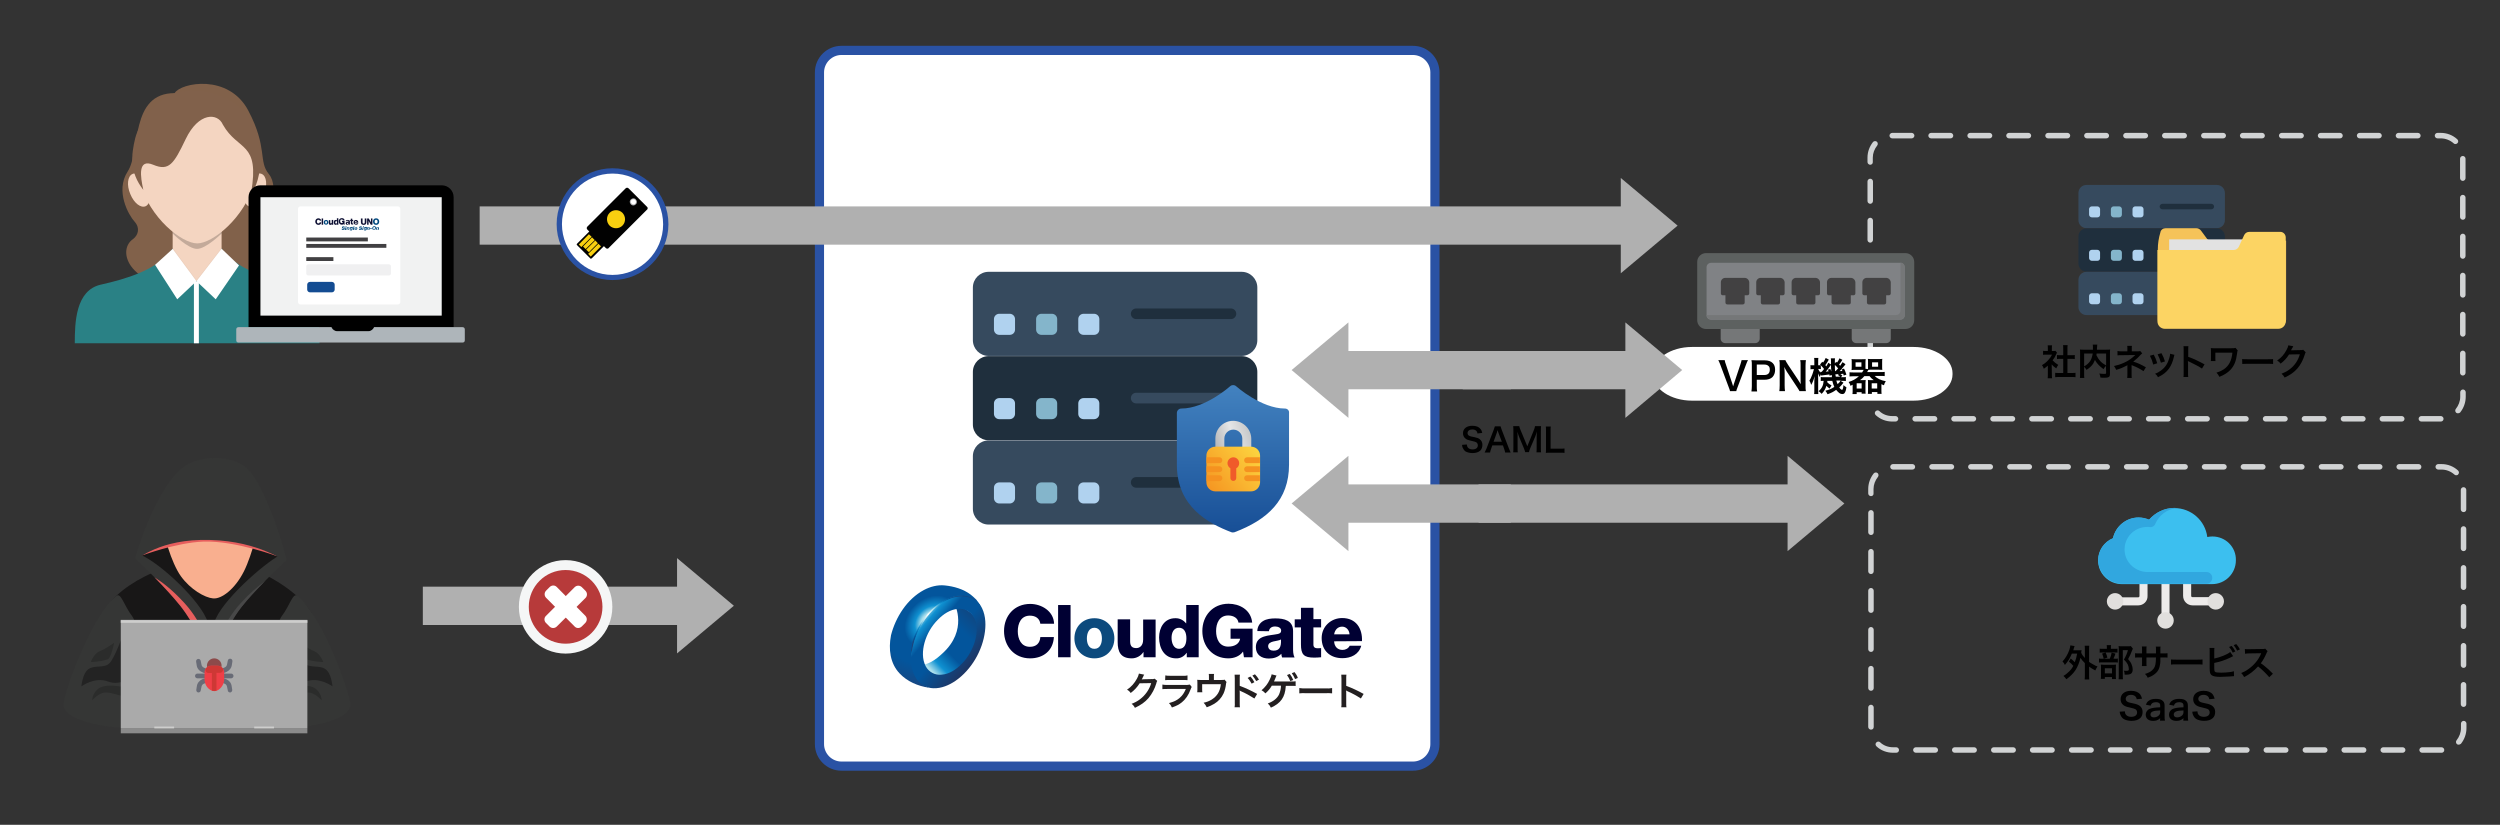<?xml version="1.0" encoding="utf-8"?>
<!-- Generator: Adobe Illustrator 29.0.1, SVG Export Plug-In . SVG Version: 9.03 Build 54978)  -->
<svg version="1.0" id="Layer_1" xmlns="http://www.w3.org/2000/svg" xmlns:xlink="http://www.w3.org/1999/xlink" x="0px" y="0px"
	 viewBox="0 0 1364 450" style="enable-background:new 0 0 1364 450;" xml:space="preserve">
<rect x="0" y="0" width="1364" height="450" fill="#333333" stroke="none"/>
<style type="text/css">
	.st0{fill:#FFFFFF;}
	.st1{fill:#2A52A4;}
	.st2{fill:#D1D3D4;}
	.st3{fill:#B0B0B0;}
	.st4{fill-rule:evenodd;clip-rule:evenodd;fill:#81614A;}
	.st5{fill-rule:evenodd;clip-rule:evenodd;fill:#2A8185;}
	.st6{fill-rule:evenodd;clip-rule:evenodd;fill:#F4D5C1;}
	.st7{opacity:0.2;fill-rule:evenodd;clip-rule:evenodd;fill:#010101;enable-background:new    ;}
	.st8{fill-rule:evenodd;clip-rule:evenodd;fill:#81614B;}
	.st9{fill-rule:evenodd;clip-rule:evenodd;fill:#FFFFFF;}
	.st10{opacity:5.000000e-02;fill-rule:evenodd;clip-rule:evenodd;fill:#010101;enable-background:new    ;}
	.st11{fill:none;stroke:#B4B4B5;stroke-width:0.826;stroke-miterlimit:10;}
	.st12{clip-path:url(#SVGID_00000103950069469503072490000009423827651174640801_);fill:#010101;}
	.st13{fill:#F8D010;}
	.st14{fill:#364A5E;}
	.st15{fill:#B0D2EF;}
	.st16{fill:#84B5CB;}
	.st17{fill:#1F2F3D;}
	.st18{fill:url(#SVGID_00000034085710459781399040000009273508573825813426_);}
	.st19{fill:url(#SVGID_00000082355682345462857540000004804780989817469060_);}
	.st20{fill:url(#SVGID_00000115489962114767977590000003010505330661371525_);}
	.st21{fill:#F05B2A;}
	.st22{fill:#F59220;}
	.st23{fill:#181717;}
	.st24{fill:#F9AF8F;}
	.st25{fill:#E75E5D;}
	.st26{fill:#353635;}
	.st27{fill:#484848;}
	.st28{fill:#232323;}
	.st29{fill:#2B2C2B;}
	.st30{fill:#AAAAAA;}
	.st31{fill:#8B8B8B;}
	.st32{fill:#CECECD;}
	.st33{fill:#686B76;}
	.st34{fill:#8C4A4A;}
	.st35{fill:#EF3F47;}
	.st36{fill:#CE3835;}
	.st37{fill:#B73A3A;}
	.st38{fill:#F5F6F6;}
	.st39{fill:#F5C359;}
	.st40{fill:#E2E2E2;}
	.st41{fill:#FCD463;}
	.st42{fill:#5D6160;}
	.st43{fill:#808285;}
	.st44{fill:#757778;}
	.st45{fill:#424142;}
	.st46{fill:#EDEBEA;}
	.st47{fill:#E1DFDD;}
	.st48{fill:#3CBFEF;}
	.st49{fill:#31A7DF;}
	.st50{fill:#000033;}
	.st51{fill:#0C4A7D;}
	.st52{fill:url(#SVGID_00000119084672012099331840000016897675513084787125_);}
	.st53{fill:url(#SVGID_00000095321167163413835870000001838304512188509092_);}
	.st54{fill:url(#SVGID_00000049181779750685510720000001657813755699293083_);}
	.st55{fill:url(#SVGID_00000076594580582066431230000009541164665527278992_);}
	.st56{fill:url(#SVGID_00000170240470130547280720000011083389080428843928_);}
	.st57{fill:url(#SVGID_00000018229806179273586900000017562700986516256413_);}
	.st58{fill:#231F20;}
	.st59{fill:#F1F2F2;}
	.st60{fill:#AEB5BA;}
	.st61{fill:#00487E;}
	.st62{fill:#0E1033;}
	.st63{fill:#F0F0F1;}
	.st64{fill-rule:evenodd;clip-rule:evenodd;fill:#134C92;}
	.st65{fill:#414042;}
</style>
<g>
	<path class="st0" d="M770.9,418H459.1c-6.6,0-12-5.4-12-12V39.5c0-6.6,5.4-12,12-12h311.8c6.6,0,12,5.4,12,12V406
		C782.9,412.6,777.5,418,770.9,418z"/>
	<path class="st1" d="M770.9,420.5H459.1c-8,0-14.5-6.5-14.5-14.5V39.5c0-8,6.5-14.5,14.5-14.5h311.8c8,0,14.5,6.5,14.5,14.5V406
		C785.4,414,778.9,420.5,770.9,420.5z M459.1,30c-5.2,0-9.5,4.3-9.5,9.5V406c0,5.2,4.3,9.5,9.5,9.5h311.8c5.2,0,9.5-4.3,9.5-9.5
		V39.5c0-5.2-4.3-9.5-9.5-9.5H459.1z"/>
</g>
<g>
	<path class="st2" d="M1331.7,230L1331.7,230h-10.6c-0.8,0-1.5-0.7-1.5-1.5s0.7-1.5,1.5-1.5h10.6c0.8,0,1.5,0.7,1.5,1.5
		S1332.6,230,1331.7,230z M1310.4,230h-10.6c-0.8,0-1.5-0.7-1.5-1.5s0.7-1.5,1.5-1.5h10.6c0.8,0,1.5,0.7,1.5,1.5
		S1311.3,230,1310.4,230z M1289.2,230h-10.6c-0.8,0-1.5-0.7-1.5-1.5s0.7-1.5,1.5-1.5h10.6c0.8,0,1.5,0.7,1.5,1.5
		S1290,230,1289.2,230z M1267.9,230h-10.6c-0.8,0-1.5-0.7-1.5-1.5s0.7-1.5,1.5-1.5h10.6c0.8,0,1.5,0.7,1.5,1.5
		S1268.8,230,1267.9,230z M1246.7,230h-10.6c-0.8,0-1.5-0.7-1.5-1.5s0.7-1.5,1.5-1.5h10.6c0.8,0,1.5,0.7,1.5,1.5
		S1247.5,230,1246.7,230z M1225.4,230h-10.6c-0.8,0-1.5-0.7-1.5-1.5s0.7-1.5,1.5-1.5h10.6c0.8,0,1.5,0.7,1.5,1.5
		S1226.3,230,1225.4,230z M1204.2,230h-10.6c-0.8,0-1.5-0.7-1.5-1.5s0.7-1.5,1.5-1.5h10.6c0.8,0,1.5,0.7,1.5,1.5
		S1205,230,1204.2,230z M1182.9,230h-10.6c-0.8,0-1.5-0.7-1.5-1.5s0.7-1.5,1.5-1.5h10.6c0.8,0,1.5,0.7,1.5,1.5
		S1183.8,230,1182.9,230z M1161.7,230h-10.6c-0.8,0-1.5-0.7-1.5-1.5s0.7-1.5,1.5-1.5h10.6c0.8,0,1.5,0.7,1.5,1.5
		S1162.5,230,1161.7,230z M1140.4,230h-10.6c-0.8,0-1.5-0.7-1.5-1.5s0.7-1.5,1.5-1.5h10.6c0.8,0,1.5,0.7,1.5,1.5
		S1141.3,230,1140.4,230z M1119.2,230h-10.6c-0.8,0-1.5-0.7-1.5-1.5s0.7-1.5,1.5-1.5h10.6c0.8,0,1.5,0.7,1.5,1.5
		S1120,230,1119.2,230z M1098,230h-10.6c-0.8,0-1.5-0.7-1.5-1.5s0.7-1.5,1.5-1.5h10.6c0.8,0,1.5,0.7,1.5,1.5S1098.8,230,1098,230z
		 M1076.7,230h-10.6c-0.8,0-1.5-0.7-1.5-1.5s0.7-1.5,1.5-1.5h10.6c0.8,0,1.5,0.7,1.5,1.5S1077.5,230,1076.7,230z M1055.5,230h-10.6
		c-0.8,0-1.5-0.7-1.5-1.5s0.7-1.5,1.5-1.5h10.6c0.8,0,1.5,0.7,1.5,1.5S1056.3,230,1055.5,230z M1034.2,230h-1.8
		c-3.3,0-6.5-1.2-9-3.5c-0.6-0.6-0.7-1.5-0.1-2.1c0.6-0.6,1.5-0.7,2.1-0.1c1.9,1.8,4.4,2.7,7,2.7h1.8c0.8,0,1.5,0.7,1.5,1.5
		S1035,230,1034.2,230z M1341,225.5c-0.3,0-0.7-0.1-0.9-0.3c-0.6-0.5-0.7-1.5-0.2-2.1c1.5-1.9,2.4-4.2,2.4-6.6V214
		c0-0.8,0.7-1.5,1.5-1.5s1.5,0.7,1.5,1.5v2.5c0,3.1-1.1,6.1-3,8.5C1341.9,225.4,1341.4,225.5,1341,225.5z M1020.4,217.4
		c-0.8,0-1.5-0.7-1.5-1.5v-10.6c0-0.8,0.7-1.5,1.5-1.5s1.5,0.7,1.5,1.5v10.6C1021.9,216.7,1021.2,217.4,1020.4,217.4z M1343.7,204.9
		c-0.8,0-1.5-0.7-1.5-1.5v-10.6c0-0.8,0.7-1.5,1.5-1.5s1.5,0.7,1.5,1.5v10.6C1345.2,204.2,1344.5,204.9,1343.7,204.9z M1020.4,196.2
		c-0.8,0-1.5-0.7-1.5-1.5V184c0-0.8,0.7-1.5,1.5-1.5s1.5,0.7,1.5,1.5v10.6C1021.9,195.5,1021.2,196.2,1020.4,196.2z M1343.7,183.7
		c-0.8,0-1.5-0.7-1.5-1.5v-10.6c0-0.8,0.7-1.5,1.5-1.5s1.5,0.7,1.5,1.5v10.6C1345.2,183,1344.5,183.7,1343.7,183.7z M1020.4,174.9
		c-0.8,0-1.5-0.7-1.5-1.5v-10.6c0-0.8,0.7-1.5,1.5-1.5s1.5,0.7,1.5,1.5v10.6C1021.9,174.2,1021.2,174.9,1020.4,174.9z M1343.7,162.4
		c-0.8,0-1.5-0.7-1.5-1.5v-10.6c0-0.8,0.7-1.5,1.5-1.5s1.5,0.7,1.5,1.5v10.6C1345.2,161.8,1344.5,162.4,1343.7,162.4z M1020.4,153.7
		c-0.8,0-1.5-0.7-1.5-1.5v-10.6c0-0.8,0.7-1.5,1.5-1.5s1.5,0.7,1.5,1.5v10.6C1021.9,153,1021.2,153.7,1020.4,153.7z M1343.7,141.2
		c-0.8,0-1.5-0.7-1.5-1.5V129c0-0.8,0.7-1.5,1.5-1.5s1.5,0.7,1.5,1.5v10.6C1345.2,140.5,1344.5,141.2,1343.7,141.2z M1020.4,132.4
		c-0.8,0-1.5-0.7-1.5-1.5v-10.6c0-0.8,0.7-1.5,1.5-1.5s1.5,0.7,1.5,1.5v10.6C1021.9,131.7,1021.2,132.4,1020.4,132.4z M1343.7,119.9
		c-0.8,0-1.5-0.7-1.5-1.5v-10.6c0-0.8,0.7-1.5,1.5-1.5s1.5,0.7,1.5,1.5v10.6C1345.2,119.3,1344.5,119.9,1343.7,119.9z M1020.4,111.2
		c-0.8,0-1.5-0.7-1.5-1.5V99c0-0.8,0.7-1.5,1.5-1.5s1.5,0.7,1.5,1.5v10.6C1021.9,110.5,1021.2,111.2,1020.4,111.2z M1343.7,98.7
		c-0.8,0-1.5-0.7-1.5-1.5V86.6c0-0.8,0.7-1.5,1.5-1.5s1.5,0.7,1.5,1.5v10.6C1345.2,98,1344.5,98.7,1343.7,98.7z M1020.4,89.9
		c-0.8,0-1.5-0.7-1.5-1.5V86c0-3.1,1.1-6.1,3-8.5c0.5-0.6,1.5-0.7,2.1-0.2s0.7,1.5,0.2,2.1c-1.5,1.9-2.4,4.2-2.4,6.6v2.4
		C1021.9,89.2,1021.2,89.9,1020.4,89.9z M1339.7,78.6c-0.4,0-0.7-0.1-1-0.4c-1.9-1.7-4.4-2.7-7-2.7h-1.8c-0.8,0-1.5-0.7-1.5-1.5
		s0.7-1.5,1.5-1.5h1.8c3.3,0,6.5,1.2,9,3.5c0.6,0.6,0.7,1.5,0.1,2.1C1340.5,78.4,1340.1,78.6,1339.7,78.6z M1319.2,75.5h-10.6
		c-0.8,0-1.5-0.7-1.5-1.5s0.7-1.5,1.5-1.5h10.6c0.8,0,1.5,0.7,1.5,1.5S1320.1,75.5,1319.2,75.5z M1298,75.5h-10.6
		c-0.8,0-1.5-0.7-1.5-1.5s0.7-1.5,1.5-1.5h10.6c0.8,0,1.5,0.7,1.5,1.5S1298.8,75.5,1298,75.5z M1276.7,75.5h-10.6
		c-0.8,0-1.5-0.7-1.5-1.5s0.7-1.5,1.5-1.5h10.6c0.8,0,1.5,0.7,1.5,1.5S1277.6,75.5,1276.7,75.5z M1255.5,75.5h-10.6
		c-0.8,0-1.5-0.7-1.5-1.5s0.7-1.5,1.5-1.5h10.6c0.8,0,1.5,0.7,1.5,1.5S1256.3,75.5,1255.5,75.5z M1234.2,75.5h-10.6
		c-0.8,0-1.5-0.7-1.5-1.5s0.7-1.5,1.5-1.5h10.6c0.8,0,1.5,0.7,1.5,1.5S1235.1,75.5,1234.2,75.5z M1213,75.5h-10.6
		c-0.8,0-1.5-0.7-1.5-1.5s0.7-1.5,1.5-1.5h10.6c0.8,0,1.5,0.7,1.5,1.5S1213.8,75.5,1213,75.5z M1191.7,75.5h-10.6
		c-0.8,0-1.5-0.7-1.5-1.5s0.7-1.5,1.5-1.5h10.6c0.8,0,1.5,0.7,1.5,1.5S1192.6,75.5,1191.7,75.5z M1170.5,75.5h-10.6
		c-0.8,0-1.5-0.7-1.5-1.5s0.7-1.5,1.5-1.5h10.6c0.8,0,1.5,0.7,1.5,1.5S1171.3,75.5,1170.5,75.5z M1149.2,75.5h-10.6
		c-0.8,0-1.5-0.7-1.5-1.5s0.7-1.5,1.5-1.5h10.6c0.8,0,1.5,0.7,1.5,1.5S1150.1,75.5,1149.2,75.5z M1128,75.5h-10.6
		c-0.8,0-1.5-0.7-1.5-1.5s0.7-1.5,1.5-1.5h10.6c0.8,0,1.5,0.7,1.5,1.5S1128.8,75.5,1128,75.5z M1106.7,75.5h-10.6
		c-0.8,0-1.5-0.7-1.5-1.5s0.7-1.5,1.5-1.5h10.6c0.8,0,1.5,0.7,1.5,1.5S1107.6,75.5,1106.7,75.5z M1085.5,75.5h-10.6
		c-0.8,0-1.5-0.7-1.5-1.5s0.7-1.5,1.5-1.5h10.6c0.8,0,1.5,0.7,1.5,1.5S1086.3,75.5,1085.5,75.5z M1064.2,75.5h-10.6
		c-0.8,0-1.5-0.7-1.5-1.5s0.7-1.5,1.5-1.5h10.6c0.8,0,1.5,0.7,1.5,1.5S1065.1,75.5,1064.2,75.5z M1043,75.5h-10.6
		c-0.8,0-1.5-0.7-1.5-1.5s0.7-1.5,1.5-1.5h10.6c0.8,0,1.5,0.7,1.5,1.5S1043.8,75.5,1043,75.5z"/>
</g>
<polygon class="st3" points="884.3,149.1 915.3,123.1 884.3,97.1 884.3,112.6 261.7,112.6 261.7,133.5 884.3,133.5 "/>
<g>
	<path class="st4" d="M95.3,50.8c3.3-5.7,29.5-10.8,40.2,9.6c10.7,20.3,5.3,27.5,11.2,34.6c5.9,7.2,0.3,23.7-3.8,25.1
		s-2.5,7.1-0.5,9.6c8.5,10.5-3.8,28.1-36.8,27.9c-35.3-0.2-42.2-20.7-33.1-27.1c2.9-2.1,4.1-6.1,0.9-9.6s-10.7-16.7-3.7-27.4
		C76.8,82.7,70.7,50.8,95.3,50.8z"/>
	<path class="st5" d="M120.1,134.6c-0.3,0.4-25.8,0.8-26,1.2c-8,11.4-25.3,16.4-39.1,19.5c-13.7,3.1-14.2,20.5-14.2,32h133.5
		c0-11.6-0.3-28.9-14.2-32C146.1,152.2,127.7,146.5,120.1,134.6z"/>
	<path class="st6" d="M94.2,110.2v21.9v10.8c6.7,13.7,18.7,14.1,26.7,0v-10.8v-21.9C120.9,92.5,94.2,92.5,94.2,110.2z"/>
	<path class="st6" d="M142.8,94.9c-2.7-1.2-6.4,1.8-8.4,6.6c-2,4.8-1.4,9.7,1.2,11c2.7,1.2,6.4-1.7,8.4-6.6S145.5,96.1,142.8,94.9z"
		/>
	<path class="st6" d="M72.3,94.9c2.7-1.2,6.4,1.7,8.4,6.6c2,4.8,1.4,9.7-1.2,11c-2.7,1.2-6.4-1.7-8.4-6.6
		C69,101,69.6,96.1,72.3,94.9z"/>
	<path class="st7" d="M94.2,126.5v0.9c0,0,8.4,8.4,13.3,8.4s13.5-8.5,13.5-8.5v-0.8H94.2z"/>
	<path class="st6" d="M107.6,132.8c-8.3,0-25.9-13.7-31.3-33.3c-5.5-19.8,4.8-48.2,31.3-48.2c26.4,0,36.8,28.4,31.3,48.2
		C133.4,119.1,115.9,132.8,107.6,132.8z"/>
	<path class="st8" d="M101.3,75.9c-6.5,13.6-9.1,17.6-17.7,14s-7,6.5-5.4,13.7c-7.6-9.7-6.7-18.9-4.4-28.3
		c2.6-10.3,15.7-25.9,28.1-25.6c6.7-0.7,16.8,0.1,27.6,7.9c18.8,13.6,12.5,44,7.5,47.6c4.9-28.2-7.1-22.5-15.4-37.2
		C118.8,61.5,108.4,61.1,101.3,75.9z"/>
	<rect x="105.8" y="153.5" class="st9" width="2.7" height="33.8"/>
	<g>
		<polygon class="st9" points="94.2,135.8 84.6,144.5 96.7,163.3 107.2,153.4 		"/>
		<polygon class="st9" points="120.9,135.7 130.4,144.8 117.7,163.3 107.2,153.4 		"/>
	</g>
	<polygon class="st10" points="94.2,135.8 107.2,153.4 120.9,135.7 120.9,135.3 107.2,152.9 94.2,135.3 	"/>
</g>
<g>
	<circle class="st0" cx="334.2" cy="122.4" r="29"/>
	<path class="st1" d="M334.2,152.8c-16.8,0-30.5-13.7-30.5-30.5s13.7-30.5,30.5-30.5s30.5,13.7,30.5,30.5S351,152.8,334.2,152.8z
		 M334.2,94.7c-15.2,0-27.6,12.4-27.6,27.6S319,150,334.2,150s27.6-12.4,27.6-27.6S349.5,94.7,334.2,94.7z"/>
</g>
<g>
	<path class="st11" d="M346.9,111.4c-0.7,0.7-1.9,0.7-2.6,0s-0.7-1.9,0-2.6s1.9-0.7,2.6,0C347.6,109.6,347.6,110.7,346.9,111.4
		L346.9,111.4z"/>
	<g>
		<g>
			<defs>
				
					<rect id="SVGID_1_" x="312.3" y="114.2" transform="matrix(0.707 -0.707 0.707 0.707 10.961 271.478)" width="41.8" height="16.6"/>
			</defs>
			<clipPath id="SVGID_00000021827949628748667340000008606290795647042226_">
				<use xlink:href="#SVGID_1_"  style="overflow:visible;"/>
			</clipPath>
			<path style="clip-path:url(#SVGID_00000021827949628748667340000008606290795647042226_);fill:#010101;" d="M346.9,108.8
				c0.8,0.8,0.8,2,0,2.7c-0.8,0.8-2,0.8-2.7,0c-0.8-0.8-0.8-2,0-2.7C345,108,346.2,108,346.9,108.8L346.9,108.8z M353,112.8l-10-10
				c-0.5-0.5-1.2-0.5-1.7,0l-6.5,6.5l-7.8,7.8l-6.5,6.5c-0.5,0.5-0.5,1.2,0,1.7l1,1l-6.6,6.6c-0.4,0.4-0.3,1,0.2,1.4
				c1.6,1.6,6.6,6.6,6.6,6.6c0.3,0.3,0.9,0.3,1.2,0l6.6-6.6l1,1c0.5,0.5,1.2,0.5,1.7,0l6.5-6.5l7.8-7.8l6.5-6.5
				C353.5,114,353.5,113.2,353,112.8L353,112.8z"/>
		</g>
	</g>
	<polygon class="st13" points="322.3,140 320.9,138.5 326.5,133 327.9,134.4 	"/>
	<polygon class="st13" points="317.2,134.8 315.8,133.4 321.3,127.8 322.8,129.2 	"/>
	<polygon class="st13" points="321.3,137.6 319.8,136.2 324.8,131.2 326.2,132.7 	"/>
	<polygon class="st13" points="319.5,135.9 318.1,134.5 323,129.5 324.5,131 	"/>
	<path class="st13" d="M339.6,123.1c-1.9,1.9-5.1,1.9-7,0s-1.9-5.1,0-7s5.1-1.9,7,0C341.5,118.1,341.5,121.2,339.6,123.1
		L339.6,123.1z"/>
</g>
<g>
	<g>
		<path class="st14" d="M677.4,194.2h-138c-4.8,0-8.6-3.9-8.6-8.6v-28.7c0-4.8,3.9-8.6,8.6-8.6h138c4.8,0,8.6,3.9,8.6,8.6v28.7
			C686,190.4,682.1,194.2,677.4,194.2"/>
		<path class="st15" d="M596.9,182.7h-5.7c-1.6,0-2.9-1.3-2.9-2.9v-5.7c0-1.6,1.3-2.9,2.9-2.9h5.7c1.6,0,2.9,1.3,2.9,2.9v5.7
			C599.8,181.5,598.5,182.7,596.9,182.7"/>
		<path class="st16" d="M573.9,182.7h-5.7c-1.6,0-2.9-1.3-2.9-2.9v-5.7c0-1.6,1.3-2.9,2.9-2.9h5.7c1.6,0,2.9,1.3,2.9,2.9v5.7
			C576.8,181.5,575.5,182.7,573.9,182.7"/>
		<path class="st15" d="M550.9,182.7h-5.7c-1.6,0-2.9-1.3-2.9-2.9v-5.7c0-1.6,1.3-2.9,2.9-2.9h5.7c1.6,0,2.9,1.3,2.9,2.9v5.7
			C553.8,181.5,552.5,182.7,550.9,182.7"/>
		<path class="st17" d="M671.6,174.1h-51.7c-1.6,0-2.9-1.3-2.9-2.9s1.3-2.9,2.9-2.9h51.7c1.6,0,2.9,1.3,2.9,2.9
			S673.2,174.1,671.6,174.1"/>
		<path class="st17" d="M677.4,240.2h-138c-4.8,0-8.6-3.9-8.6-8.6v-28.7c0-4.8,3.9-8.6,8.6-8.6h138c4.8,0,8.6,3.9,8.6,8.6v28.7
			C686,236.4,682.1,240.2,677.4,240.2"/>
		<path class="st15" d="M596.9,228.7h-5.7c-1.6,0-2.9-1.3-2.9-2.9v-5.7c0-1.6,1.3-2.9,2.9-2.9h5.7c1.6,0,2.9,1.3,2.9,2.9v5.7
			C599.8,227.4,598.5,228.7,596.9,228.7"/>
		<path class="st16" d="M573.9,228.7h-5.7c-1.6,0-2.9-1.3-2.9-2.9v-5.7c0-1.6,1.3-2.9,2.9-2.9h5.7c1.6,0,2.9,1.3,2.9,2.9v5.7
			C576.8,227.4,575.5,228.7,573.9,228.7"/>
		<path class="st15" d="M550.9,228.7h-5.7c-1.6,0-2.9-1.3-2.9-2.9v-5.7c0-1.6,1.3-2.9,2.9-2.9h5.7c1.6,0,2.9,1.3,2.9,2.9v5.7
			C553.8,227.4,552.5,228.7,550.9,228.7"/>
		<path class="st14" d="M671.6,220.1h-51.7c-1.6,0-2.9-1.3-2.9-2.9s1.3-2.9,2.9-2.9h51.7c1.6,0,2.9,1.3,2.9,2.9
			S673.2,220.1,671.6,220.1"/>
		<path class="st14" d="M677.4,286.2h-138c-4.8,0-8.6-3.9-8.6-8.6v-28.7c0-4.8,3.9-8.6,8.6-8.6h138c4.8,0,8.6,3.9,8.6,8.6v28.7
			C686,282.4,682.1,286.2,677.4,286.2"/>
		<path class="st15" d="M596.9,274.7h-5.7c-1.6,0-2.9-1.3-2.9-2.9v-5.7c0-1.6,1.3-2.9,2.9-2.9h5.7c1.6,0,2.9,1.3,2.9,2.9v5.7
			C599.8,273.4,598.5,274.7,596.9,274.7"/>
		<path class="st16" d="M573.9,274.7h-5.7c-1.6,0-2.9-1.3-2.9-2.9v-5.7c0-1.6,1.3-2.9,2.9-2.9h5.7c1.6,0,2.9,1.3,2.9,2.9v5.7
			C576.8,273.4,575.5,274.7,573.9,274.7"/>
		<path class="st15" d="M550.9,274.7h-5.7c-1.6,0-2.9-1.3-2.9-2.9v-5.7c0-1.6,1.3-2.9,2.9-2.9h5.7c1.6,0,2.9,1.3,2.9,2.9v5.7
			C553.8,273.4,552.5,274.7,550.9,274.7"/>
		<path class="st17" d="M671.6,266.1h-51.7c-1.6,0-2.9-1.3-2.9-2.9s1.3-2.9,2.9-2.9h51.7c1.6,0,2.9,1.3,2.9,2.9
			S673.2,266.1,671.6,266.1"/>
	</g>
	<g>
		
			<linearGradient id="SVGID_00000069370264671594213240000015931495036761321635_" gradientUnits="userSpaceOnUse" x1="672.712" y1="-160.202" x2="672.712" y2="-6.96" gradientTransform="matrix(1 0 0 1 0 318.724)">
			<stop  offset="9.000000e-02" style="stop-color:#579AD3"/>
			<stop  offset="0.89" style="stop-color:#154C94"/>
		</linearGradient>
		<path style="fill:url(#SVGID_00000069370264671594213240000015931495036761321635_);" d="M701.1,222.9c-13,0-26.6-12.1-26.7-12.2
			c-0.9-0.8-2.3-0.8-3.2,0c-0.1,0.1-13.6,12.2-26.7,12.2c-1.3,0-2.4,1.1-2.4,2.4v28.2c0,22.9,17,32,29.8,36.9
			c0.3,0.1,0.6,0.1,0.8,0.1s0.6-0.1,0.8-0.1c18-6.8,29.8-17.5,29.8-36.9v-28.2C703.5,224,702.4,222.9,701.1,222.9L701.1,222.9z"/>
		<g>
			
				<linearGradient id="SVGID_00000099646277461472281290000004277190324300170145_" gradientUnits="userSpaceOnUse" x1="643.777" y1="-69.552" x2="706.485" y2="-89.704" gradientTransform="matrix(1 0 0 1 0 318.724)">
				<stop  offset="0.12" style="stop-color:#808083"/>
				<stop  offset="0.47" style="stop-color:#E5E6E7"/>
				<stop  offset="0.86" style="stop-color:#919496"/>
			</linearGradient>
			<path style="fill:url(#SVGID_00000099646277461472281290000004277190324300170145_);" d="M672.8,229.6c-5.4,0-9.7,4.4-9.7,9.7
				v8.1h4.9v-8.1c0-2.7,2.2-4.9,4.9-4.9s4.9,2.2,4.9,4.9v8.1h4.9v-8.1C682.6,234,678.2,229.6,672.8,229.6z"/>
			
				<linearGradient id="SVGID_00000149380121986516380570000001946284503081811360_" gradientUnits="userSpaceOnUse" x1="691.576" y1="-78.372" x2="647.776" y2="-42.04" gradientTransform="matrix(1 0 0 1 0 318.724)">
				<stop  offset="6.000000e-02" style="stop-color:#FDDB42"/>
				<stop  offset="0.77" style="stop-color:#F59220"/>
			</linearGradient>
			<path style="fill:url(#SVGID_00000149380121986516380570000001946284503081811360_);" d="M682.6,268.1h-19.5
				c-2.7,0-4.9-2.2-4.9-4.9v-14.6c0-2.7,2.2-4.9,4.9-4.9h19.5c2.7,0,4.9,2.2,4.9,4.9v14.6C687.4,266,685.2,268.1,682.6,268.1z"/>
			<path class="st21" d="M676.1,252.7c0-1.8-1.5-3.2-3.2-3.2s-3.2,1.5-3.2,3.2c0,1.2,0.7,2.3,1.6,2.8v5.3c0,0.9,0.7,1.6,1.6,1.6
				c0.9,0,1.6-0.7,1.6-1.6v-5.3C675.5,255,676.1,253.9,676.1,252.7L676.1,252.7z"/>
			<path class="st22" d="M665.3,252.7h-7v-3.2h7c0.9,0,1.6,0.7,1.6,1.6C666.9,252,666.2,252.8,665.3,252.7L665.3,252.7z"/>
			<path class="st22" d="M665.3,262.5h-7v-3.2h7c0.9,0,1.6,0.7,1.6,1.6C666.9,261.8,666.2,262.5,665.3,262.5L665.3,262.5z"/>
			<path class="st22" d="M665.3,257.6h-7v-3.2h7c0.9,0,1.6,0.7,1.6,1.6S666.2,257.6,665.3,257.6L665.3,257.6z"/>
			<path class="st22" d="M680.4,252.7h7v-3.2h-7c-0.9,0-1.6,0.7-1.6,1.6C678.8,252,679.5,252.8,680.4,252.7L680.4,252.7z"/>
			<path class="st22" d="M680.4,262.5h7v-3.2h-7c-0.9,0-1.6,0.7-1.6,1.6C678.8,261.8,679.5,262.5,680.4,262.5L680.4,262.5z"/>
			<path class="st22" d="M680.4,257.6h7v-3.2h-7c-0.9,0-1.6,0.7-1.6,1.6S679.5,257.6,680.4,257.6L680.4,257.6z"/>
		</g>
	</g>
</g>
<g>
	<path class="st23" d="M56.8,335.9c2-14.3,37.3-33,61.5-30.3c24.1,2.7,46.7,18.6,52.5,30.3c5.8,11.7-2.7,54-2.7,54H66.3
		C66.3,389.9,53.4,360.6,56.8,335.9z"/>
	<path class="st23" d="M77,305c0,0-2.9-5.2,3.8-13.4c6.7-8.1,38.8-15.3,55.4-3.1c16.6,12.3,18.7,12.5,17.7,16.4s-26,20.6-27.8,27.9
		s-10.3,19.8-10.9,19.8s-7.6-14.4-13.2-22C96.5,323.1,77,305,77,305z"/>
	<path class="st24" d="M89,285.5c-0.4,4.9,4.5,21.7,9.7,28.9c5.2,7.2,13,11.7,17.6,12.1s11.8-5,16.7-14.6c4.9-9.6,8.7-27.3,8.7-27.3
		L89,285.5z"/>
	<path class="st25" d="M77.5,303.1c0,0,9-10.3,35.1-10.1c26.1,0.2,38.9,10.6,38.9,10.6s-23-8.7-40.6-8.1
		C95.9,296.1,77.5,303.1,77.5,303.1z"/>
	<path class="st26" d="M73.9,304.8c-0.6-0.2,11.2-39.5,26.8-50.4c8.9-6.2,25.6-6.1,33.7,0.8c10.6,9,22.4,49.3,21.8,50.6
		c-0.5,1.3-14-10.5-41.6-11.2C86.5,293.8,75.9,305.4,73.9,304.8z"/>
	<path class="st26" d="M73.9,304.8c0,0,1.3-2.7,2.8-2.1c10.4,4.3,33.2,25.4,36.7,36.9c4.5,14.8,2.5,23.5,2.5,23.5s-7-19.1-17.5-32.5
		C90.1,320,73.9,304.8,73.9,304.8z"/>
	<path class="st26" d="M156.2,305.7c0,0-1.9-3.7-3.1-3.1c-9.7,5.3-32.8,25.7-36.2,37.1c-4.5,14.8-1,23.4-1,23.4s5.3-18.4,15.7-31.8
		C140,320.7,156.2,305.7,156.2,305.7z"/>
	<path class="st25" d="M115.2,361.2c-1-8.3-4.2-20.9-14.6-32.2c-6.3-6.9-11.8-11.2-16.3-14c4.8,4.9,10.3,10.8,14.2,15.7
		C106.9,341.4,113.1,356,115.2,361.2z"/>
	<path class="st26" d="M63.5,325.1c-12.2,9.6-26.6,46.5-28.8,58.4s38.5,16.2,45.9,12.2c7.4-4-4.2-53.7-8.5-59.5
		C67.7,330.5,66,323.1,63.5,325.1z"/>
	<path class="st27" d="M131.7,331.3c3.5-4.5,8.4-9.8,13-14.3c-3.9,2.8-8.4,6.6-13.3,12c-10,10.9-13.4,23-14.5,31.3
		C118.7,354.7,123.7,341.5,131.7,331.3z"/>
	<path class="st28" d="M67,346.5c0,0-4.5,12.8-7.4,15.5s-8.1,0.7-11.4,3.1c-3.2,2.3-3.8,9.4-3.8,9.4s7.2-5.4,14.4-2.7
		c7.1,2.7,12.4-2.5,12.4-2.5L67,346.5z"/>
	<path class="st29" d="M67.7,375c0,0-10.3-2.7-14.5,1.1c-3,2.7-2.9,6-2.9,6s2.5-2.9,5.6-4c4.7-1.6,15.2,4.8,10.9-0.5L67.7,375z"/>
	<path class="st26" d="M162.3,325.1c12.2,9.6,26.6,46.5,28.8,58.4s-38.5,16.2-45.9,12.2s4.2-53.7,8.5-59.5
		C158.1,330.5,159.8,323.1,162.3,325.1z"/>
	<path class="st28" d="M158.8,346.5c0,0,4.5,12.8,7.4,15.5s8.1,0.7,11.4,3.1c3.3,2.3,3.8,9.4,3.8,9.4s-7.2-5.4-14.4-2.7
		c-7.1,2.7-12.4-2.5-12.4-2.5L158.8,346.5z"/>
	<path class="st29" d="M158.1,375c0,0,10.3-2.7,14.5,1.1c3,2.7,2.9,6,2.9,6s-2.5-2.9-5.6-4c-4.7-1.6-15.2,4.8-10.9-0.5L158.1,375z"
		/>
	<path class="st29" d="M176.4,361.2c0,0-1.7-4.6-4.9-5.9c-3.3-1.3-7.9-4.6-7.9-4.6s1.7,8.4,3.5,9
		C171.3,361.2,176.4,361.2,176.4,361.2z"/>
	<rect x="65.9" y="338.2" class="st30" width="101.8" height="59"/>
	<rect x="65.9" y="397.2" class="st31" width="101.8" height="2.9"/>
	<g>
		<rect x="84.2" y="396.4" class="st32" width="10.8" height="1"/>
		<rect x="138.7" y="396.4" class="st32" width="10.8" height="1"/>
	</g>
	<rect x="65.9" y="338.4" class="st32" width="101.8" height="1.4"/>
	<path class="st29" d="M49.5,361.2c0,0,1.7-4.6,4.9-5.9c3.3-1.3,7.9-4.6,7.9-4.6s-1.7,8.4-3.5,9C54.6,361.2,49.5,361.2,49.5,361.2z"
		/>
	<path class="st33" d="M122.3,370.1c-0.7,0-1.3-0.6-1.3-1.3c0-0.7,0.6-1.3,1.3-1.3h3.8l0,0c0.7,0,1.3,0.6,1.3,1.3
		c0,0.7-0.6,1.3-1.3,1.3H122.3L122.3,370.1z"/>
	<path class="st33" d="M107.7,370.1c-0.7,0-1.3-0.6-1.3-1.3c0-0.7,0.6-1.3,1.3-1.3h3.8l0,0c0.7,0,1.3,0.6,1.3,1.3
		c0,0.7-0.6,1.3-1.3,1.3H107.7L107.7,370.1L107.7,370.1z"/>
	<path class="st33" d="M122.1,367.1c-0.5,0-1-0.3-1.2-0.8c-0.3-0.6,0-1.4,0.7-1.7l0.9-0.4c0.8-0.3,1.3-1,1.4-1.8l0.4-2
		c0.1-0.7,0.8-1.1,1.5-1s1.1,0.8,1,1.5l-0.3,1.9c-0.2,1.7-1.4,3.1-2.9,3.8l-0.9,0.4C122.5,367.1,122.3,367.1,122.1,367.1
		L122.1,367.1z"/>
	<path class="st33" d="M111.6,367.2c-0.2,0-0.3,0-0.5-0.1l-0.9-0.4c-1.6-0.7-2.7-2.1-2.9-3.8L107,361c-0.1-0.7,0.3-1.3,1-1.5
		c0.7-0.1,1.3,0.3,1.5,1l0.4,2c0.1,0.8,0.6,1.5,1.4,1.8l0.9,0.4c0.6,0.3,1,1,0.7,1.7C112.6,366.9,112.1,367.2,111.6,367.2
		L111.6,367.2z"/>
	<path class="st33" d="M125.5,377.8c-0.6,0-1.1-0.4-1.2-1l-0.4-2c-0.1-0.8-0.6-1.5-1.4-1.8l-0.8-0.3c-0.6-0.3-1-1-0.7-1.7
		c0.3-0.6,1-1,1.7-0.7l0.8,0.3c1.6,0.7,2.7,2.1,2.9,3.8l0.3,1.9c0.1,0.7-0.3,1.3-1,1.5C125.7,377.8,125.6,377.8,125.5,377.8
		L125.5,377.8z"/>
	<path class="st33" d="M108.3,377.8c-0.1,0-0.2,0-0.2,0c-0.7-0.1-1.1-0.8-1-1.5l0.3-1.9c0.2-1.7,1.4-3.1,2.9-3.8l0.8-0.3
		c0.6-0.3,1.4,0,1.7,0.7c0.3,0.6,0,1.4-0.7,1.7l-0.8,0.3c-0.8,0.3-1.3,1-1.4,1.8l-0.4,2C109.4,377.4,108.9,377.8,108.3,377.8
		L108.3,377.8z"/>
	<path class="st34" d="M120.9,363.2c0,2.2-1.8,4-4,4s-4-1.8-4-4s1.8-4,4-4S120.9,361,120.9,363.2L120.9,363.2z"/>
	<path class="st35" d="M119,376.5c-1.3,0.8-2.8,0.8-4.1,0c-2.1-1.2-3.3-3.5-3.3-5.9v-3.8c0-2,1.6-3.6,3.6-3.6h3.5
		c2,0,3.6,1.6,3.6,3.6v3.8C122.3,373,121,375.2,119,376.5L119,376.5z"/>
	<path class="st36" d="M118.1,376.8v-10.1h-2.5v10.1C116.5,377.1,117.3,377.1,118.1,376.8L118.1,376.8z"/>
	<path class="st36" d="M120,367.1c1.2,0,1.9-1.2,1.7-2.2c-0.6-1-1.8-1.6-3-1.6h-3.5c-1.2,0-2.3,0.6-3,1.6c-0.4,1,0.3,2.3,1.6,2.3
		L120,367.1z"/>
</g>
<polygon class="st3" points="369.4,356.5 400.4,330.5 369.4,304.5 369.4,320.1 230.7,320.1 230.7,341 369.4,341 "/>
<g>
	<path class="st37" d="M331.4,331.1c0,12.6-10.2,22.8-22.8,22.8c-12.6,0-22.8-10.2-22.8-22.8c0-12.6,10.2-22.8,22.8-22.8l0,0
		C321.2,308.3,331.4,318.5,331.4,331.1z"/>
	<path class="st38" d="M308.6,356.6c-14.1,0-25.5-11.4-25.5-25.5s11.4-25.5,25.5-25.5s25.5,11.4,25.5,25.5S322.7,356.6,308.6,356.6
		L308.6,356.6z M308.6,311c-11.1,0-20.1,9-20.1,20.1s9,20.1,20.1,20.1s20.1-9,20.1-20.1S319.7,311,308.6,311z"/>
	<path class="st0" d="M313.6,320.3c1.1-1,2.7-1,3.8,0l2.1,2.1c1,1.1,1,2.7,0,3.8l-15.8,15.7c-1.1,1-2.7,1-3.8,0l-2.1-2.1
		c-1-1.1-1-2.7,0-3.7L313.6,320.3z"/>
	<path class="st0" d="M297.9,326.1c-1-1.1-1-2.7,0-3.8l2.1-2.1c1.1-1,2.7-1,3.7,0l15.7,15.8c1,1.1,1,2.7,0,3.8l-2.1,2.1
		c-1.1,1-2.7,1-3.7,0L297.9,326.1z"/>
</g>
<g>
	<path class="st14" d="M1209.5,124.5h-71.1c-2.5,0-4.4-2-4.4-4.4v-14.8c0-2.5,2-4.4,4.4-4.4h71.1c2.5,0,4.4,2,4.4,4.4v14.8
		C1213.9,122.6,1212,124.5,1209.5,124.5"/>
	<path class="st15" d="M1168,118.6h-3c-0.8,0-1.5-0.7-1.5-1.5v-3c0-0.8,0.7-1.5,1.5-1.5h3c0.8,0,1.5,0.7,1.5,1.5v3
		C1169.5,118,1168.8,118.6,1168,118.6"/>
	<path class="st16" d="M1156.2,118.6h-3c-0.8,0-1.5-0.7-1.5-1.5v-3c0-0.8,0.7-1.5,1.5-1.5h3c0.8,0,1.5,0.7,1.5,1.5v3
		C1157.7,118,1157,118.6,1156.2,118.6"/>
	<path class="st15" d="M1144.3,118.6h-3c-0.8,0-1.5-0.7-1.5-1.5v-3c0-0.8,0.7-1.5,1.5-1.5h3c0.8,0,1.5,0.7,1.5,1.5v3
		C1145.8,118,1145.2,118.6,1144.3,118.6"/>
	<path class="st17" d="M1206.5,114.2h-26.7c-0.8,0-1.5-0.7-1.5-1.5s0.7-1.5,1.5-1.5h26.7c0.8,0,1.5,0.7,1.5,1.5
		S1207.4,114.2,1206.5,114.2"/>
	<path class="st17" d="M1209.5,148.2h-71.1c-2.5,0-4.4-2-4.4-4.4V129c0-2.5,2-4.4,4.4-4.4h71.1c2.5,0,4.4,2,4.4,4.4v14.8
		C1213.9,146.3,1212,148.2,1209.5,148.2"/>
	<path class="st15" d="M1168,142.3h-3c-0.8,0-1.5-0.7-1.5-1.5v-3c0-0.8,0.7-1.5,1.5-1.5h3c0.8,0,1.5,0.7,1.5,1.5v3
		C1169.5,141.7,1168.8,142.3,1168,142.3"/>
	<path class="st16" d="M1156.2,142.3h-3c-0.8,0-1.5-0.7-1.5-1.5v-3c0-0.8,0.7-1.5,1.5-1.5h3c0.8,0,1.5,0.7,1.5,1.5v3
		C1157.7,141.7,1157,142.3,1156.2,142.3"/>
	<path class="st15" d="M1144.3,142.3h-3c-0.8,0-1.5-0.7-1.5-1.5v-3c0-0.8,0.7-1.5,1.5-1.5h3c0.8,0,1.5,0.7,1.5,1.5v3
		C1145.8,141.7,1145.2,142.3,1144.3,142.3"/>
	<path class="st14" d="M1206.5,137.9h-26.7c-0.8,0-1.5-0.7-1.5-1.5s0.7-1.5,1.5-1.5h26.7c0.8,0,1.5,0.7,1.5,1.5
		S1207.4,137.9,1206.5,137.9"/>
	<path class="st14" d="M1209.5,171.9h-71.1c-2.5,0-4.4-2-4.4-4.4v-14.8c0-2.5,2-4.4,4.4-4.4h71.1c2.5,0,4.4,2,4.4,4.4v14.8
		C1213.9,170,1212,171.9,1209.5,171.9"/>
	<path class="st15" d="M1168,166h-3c-0.8,0-1.5-0.7-1.5-1.5v-3c0-0.8,0.7-1.5,1.5-1.5h3c0.8,0,1.5,0.7,1.5,1.5v3
		C1169.5,165.4,1168.8,166,1168,166"/>
	<path class="st16" d="M1156.2,166h-3c-0.8,0-1.5-0.7-1.5-1.5v-3c0-0.8,0.7-1.5,1.5-1.5h3c0.8,0,1.5,0.7,1.5,1.5v3
		C1157.7,165.4,1157,166,1156.2,166"/>
	<path class="st15" d="M1144.3,166h-3c-0.8,0-1.5-0.7-1.5-1.5v-3c0-0.8,0.7-1.5,1.5-1.5h3c0.8,0,1.5,0.7,1.5,1.5v3
		C1145.8,165.4,1145.2,166,1144.3,166"/>
	<path class="st17" d="M1206.5,161.6h-26.7c-0.8,0-1.5-0.7-1.5-1.5s0.7-1.5,1.5-1.5h26.7c0.8,0,1.5,0.7,1.5,1.5
		S1207.4,161.6,1206.5,161.6"/>
</g>
<g>
	<path class="st39" d="M1181.6,124.5h16.7c1.1,0,2.1,0.6,2.7,1.5l2.8,3.8c0.5,1,1.6,1.5,2.7,1.5h40.8v43c0,2.3-1.8,4.1-4.1,4.1
		h-61.8c-2.3,0-4.1-1.8-4.1-4.1v-38.2c0-3.2,0.5-6.3,1.4-9.3C1178.9,125.4,1180.2,124.5,1181.6,124.5z"/>
	<path class="st40" d="M1183.5,130.6h53.8v22.7h-53.8V130.6z"/>
	<path class="st41" d="M1244.1,126.5h-16.9c-1.2,0-2.3,0.7-2.8,1.8l-2.9,6.3c-0.5,1.1-1.6,1.8-2.8,1.8h-41.6v38.9
		c0,2.3,1.8,4.1,4.1,4.1h61.8c2.3,0,4.1-1.8,4.1-4.1v-45.7C1247.1,127.9,1245.8,126.5,1244.1,126.5z"/>
</g>
<g>
	<path d="M1119.5,204.4c0,0.9,0,1.4,0.1,2h-2.4c0.1-0.6,0.1-1.1,0.1-2v-4.9c-0.8,0.7-1.2,1-2.2,1.7c-0.2-0.7-0.6-1.5-1-2
		c1.4-0.8,2.3-1.5,3.4-2.7c0.9-1,1.5-1.8,2.1-3h-3.2c-0.7,0-1.1,0-1.7,0.1v-2.2c0.5,0.1,0.9,0.1,1.6,0.1h1v-1.6c0-0.5,0-1-0.1-1.5
		h2.4c-0.1,0.5-0.1,0.9-0.1,1.5v1.6h0.8c0.6,0,0.9,0,1.1-0.1l0.9,1c-0.2,0.3-0.3,0.5-0.4,0.8c-0.6,1.4-1,2.1-2,3.4
		c0.9,1,1.8,1.7,3.1,2.5c-0.5,0.6-0.8,1.2-1.1,1.9c-1-0.7-1.7-1.2-2.5-2.2L1119.5,204.4L1119.5,204.4z M1127.8,203.5h2.4
		c1,0,1.6,0,2.2-0.1v2.4c-0.7-0.1-1.5-0.1-2.2-0.1h-6.7c-0.8,0-1.5,0-2.2,0.1v-2.4c0.6,0.1,1.3,0.1,2.3,0.1h2.1v-7.7h-1.5
		c-0.7,0-1.3,0-1.9,0.1v-2.2c0.6,0.1,1.1,0.1,1.9,0.1h1.5v-3.5c0-0.8,0-1.3-0.1-2h2.5c-0.1,0.8-0.1,1.2-0.1,2v3.5h2.1
		c0.9,0,1.4,0,1.9-0.1v2.2c-0.6-0.1-1.2-0.1-1.9-0.1h-2.1v7.7H1127.8z"/>
	<path d="M1149,199.6c-0.5,0.5-0.9,1.1-1.3,1.8c-2-1.4-3.7-3.1-4.7-5c-0.3,0.7-0.6,1.3-0.9,1.9c-0.9,1.4-2,2.4-3.7,3.5
		c-0.3-0.5-0.7-1.1-1.3-1.7v3.8c0,1.2,0,1.8,0.1,2.3h-2.4c0.1-0.7,0.1-1.4,0.1-2.4v-11.2c0-0.8,0-1.4-0.1-1.9
		c0.7,0.1,1.3,0.1,2.3,0.1h4.8c0-0.5,0-0.7,0-1.1c0-0.8,0-1.2-0.1-1.7h2.5c-0.1,0.4-0.1,0.5-0.1,1c0,0.3,0,0.3-0.1,1.1
		c0,0.4,0,0.4,0,0.7h5c1.1,0,1.6,0,2.2-0.1c-0.1,0.5-0.1,1.1-0.1,1.9V204c0,0.8-0.1,1.1-0.3,1.4c-0.4,0.5-1.1,0.7-3,0.7
		c-0.5,0-1.1,0-1.9-0.1c-0.1-1-0.3-1.5-0.6-2.2c1,0.1,1.8,0.2,2.6,0.2c1,0,1.1-0.1,1.1-0.6L1149,199.6L1149,199.6z M1137.1,199.9
		c1.6-0.9,2.5-1.8,3.3-2.9c0.7-1.1,1.1-2.4,1.4-4.1h-4.7L1137.1,199.9L1137.1,199.9z M1143.9,192.9c-0.1,0.5-0.1,0.6-0.1,0.9
		c0.6,1.2,1.3,2.4,2.2,3.3c0.8,0.9,1.8,1.5,3.1,2.3v-6.5H1143.9z"/>
	<path d="M1160.6,206c0.1-0.5,0.1-1.1,0.1-1.7v-4.1c0-0.1,0-0.5,0-1c-0.2,0.2-0.3,0.2-0.6,0.4c-1.5,0.8-3.1,1.5-5.5,2.2
		c-0.4-0.9-0.6-1.3-1.2-2.1c1.9-0.4,3.5-0.9,5.5-1.8c2.3-1,4.4-2.5,6.1-4.2c-0.2,0-0.2,0-0.4,0c-0.1,0-0.1,0-7.2,0.1
		c-1.1,0-1.4,0-2.1,0.1v-2.4c0.5,0.1,1.3,0.2,2.1,0.2h3.3v-1.6c0-0.7,0-1-0.1-1.4h2.6c-0.1,0.4-0.1,0.7-0.1,1.4v1.6h3.3
		c0.6,0,1-0.1,1.3-0.2l1.1,1.3c-0.3,0.3-0.4,0.3-0.9,0.8c-1.1,1.3-2.1,2.2-4,3.7c2.4,0.7,4.5,1.7,6.9,3.1l-1.3,2.1
		c-2-1.3-3.5-2.1-6-3.1c-0.3-0.1-0.3-0.1-0.5-0.2c0,0.2,0,0.8,0,1v4.3c0,0.9,0,1.2,0.1,1.7h-2.5V206z"/>
	<path d="M1175.1,193.5c0.8,1.5,1.2,2.5,1.9,4.7l-2.2,0.7c-0.5-2-0.9-3-1.8-4.8L1175.1,193.5z M1186.4,193.6c-0.1,0.3-0.2,0.4-0.3,1
		c-0.6,2.7-1.5,4.8-2.7,6.5c-1.5,2-3.1,3.3-6,4.7c-0.5-0.9-0.7-1.2-1.6-1.9c1.4-0.5,2.2-1,3.3-1.8c2.3-1.7,3.6-3.7,4.5-6.8
		c0.3-1,0.4-1.7,0.4-2.3L1186.4,193.6z M1179.3,192.7c1,1.9,1.4,2.8,1.9,4.5l-2.2,0.7c-0.4-1.5-1-3-1.8-4.6L1179.3,192.7z"/>
	<path d="M1191.3,205.7c0.1-0.6,0.1-1.2,0.1-2.2v-12.6c0-1,0-1.5-0.1-2h2.7c-0.1,0.6-0.1,0.8-0.1,2.1v3.7c2.7,0.9,5.8,2.4,8.9,4.1
		l-1.4,2.3c-1.6-1.1-3.7-2.2-7-3.8c-0.5-0.2-0.5-0.2-0.7-0.3c0.1,0.6,0.1,0.8,0.1,1.3v5.2c0,1,0,1.5,0.1,2.2H1191.3z"/>
	<path d="M1220.9,191.2c-0.2,0.6-0.3,0.8-0.3,1.4c-0.6,4.6-1.6,6.9-3.6,9.1c-1.5,1.6-3.5,2.9-6.1,3.9c-0.6-1.1-0.8-1.4-1.6-2.3
		c1.7-0.5,2.7-1,4-1.8c2.8-1.9,4.3-4.8,4.7-9.1h-9.3v2.9c0,1.4,0,1.4,0.1,1.7h-2.6c0.1-0.5,0.1-0.8,0.1-1.7v-3.8
		c0-0.8,0-1.1-0.1-1.6c0.5,0.1,1.2,0.1,1.6,0.1h9.5c1.3,0,1.7,0,2.4-0.2L1220.9,191.2z"/>
	<path d="M1223.3,195.9c0.9,0.1,1.2,0.1,3.2,0.1h10.5c1.9,0,2.3,0,3.2-0.1v2.7c-0.8-0.1-1-0.1-3.2-0.1h-10.4c-2.2,0-2.4,0-3.2,0.1
		L1223.3,195.9L1223.3,195.9z"/>
	<path d="M1258,192.2c-0.2,0.3-0.3,0.5-0.5,1.2c-0.9,3-2.3,5.6-4,7.6c-1.8,2.1-4,3.6-7,5c-0.6-1-0.8-1.3-1.7-2.1
		c2-0.8,3.1-1.4,4.3-2.3c2.8-2.1,4.7-4.8,5.7-8.3l-5.9,0.1c-1.2,1.9-2.7,3.6-4.6,5c-0.6-0.8-0.9-1.1-1.9-1.7
		c2.2-1.5,3.7-3.1,5.1-5.7c0.6-1.1,0.9-1.9,1-2.6l2.7,0.5c-0.1,0.2-0.1,0.2-0.3,0.6c-0.1,0.1-0.1,0.1-0.3,0.5
		c-0.1,0.1-0.1,0.1-0.3,0.5c-0.1,0.3-0.1,0.3-0.3,0.6c0.3,0,0.6,0,0.9,0l4.3-0.1c0.8,0,1,0,1.4-0.2L1258,192.2z"/>
</g>
<g>
	<path class="st2" d="M1332.2,410.7h-10.7c-0.8,0-1.5-0.7-1.5-1.5s0.7-1.5,1.5-1.5h10.6c0.8,0,1.5,0.7,1.5,1.5
		S1333,410.7,1332.2,410.7z M1310.9,410.7h-10.6c-0.8,0-1.5-0.7-1.5-1.5s0.7-1.5,1.5-1.5h10.6c0.8,0,1.5,0.7,1.5,1.5
		S1311.7,410.7,1310.9,410.7z M1289.6,410.7H1279c-0.8,0-1.5-0.7-1.5-1.5s0.7-1.5,1.5-1.5h10.6c0.8,0,1.5,0.7,1.5,1.5
		S1290.5,410.7,1289.6,410.7z M1268.4,410.7h-10.6c-0.8,0-1.5-0.7-1.5-1.5s0.7-1.5,1.5-1.5h10.6c0.8,0,1.5,0.7,1.5,1.5
		S1269.2,410.7,1268.4,410.7z M1247.1,410.7h-10.6c-0.8,0-1.5-0.7-1.5-1.5s0.7-1.5,1.5-1.5h10.6c0.8,0,1.5,0.7,1.5,1.5
		S1248,410.7,1247.1,410.7z M1225.9,410.7h-10.6c-0.8,0-1.5-0.7-1.5-1.5s0.7-1.5,1.5-1.5h10.6c0.8,0,1.5,0.7,1.5,1.5
		S1226.7,410.7,1225.9,410.7z M1204.6,410.7H1194c-0.8,0-1.5-0.7-1.5-1.5s0.7-1.5,1.5-1.5h10.6c0.8,0,1.5,0.7,1.5,1.5
		S1205.5,410.7,1204.6,410.7z M1183.4,410.7h-10.6c-0.8,0-1.5-0.7-1.5-1.5s0.7-1.5,1.5-1.5h10.6c0.8,0,1.5,0.7,1.5,1.5
		S1184.2,410.7,1183.4,410.7z M1162.1,410.7h-10.6c-0.8,0-1.5-0.7-1.5-1.5s0.7-1.5,1.5-1.5h10.6c0.8,0,1.5,0.7,1.5,1.5
		S1163,410.7,1162.1,410.7z M1140.9,410.7h-10.6c-0.8,0-1.5-0.7-1.5-1.5s0.7-1.5,1.5-1.5h10.6c0.8,0,1.5,0.7,1.5,1.5
		S1141.7,410.7,1140.9,410.7z M1119.6,410.7H1109c-0.8,0-1.5-0.7-1.5-1.5s0.7-1.5,1.5-1.5h10.6c0.8,0,1.5,0.7,1.5,1.5
		S1120.5,410.7,1119.6,410.7z M1098.4,410.7h-10.6c-0.8,0-1.5-0.7-1.5-1.5s0.7-1.5,1.5-1.5h10.6c0.8,0,1.5,0.7,1.5,1.5
		S1099.2,410.7,1098.4,410.7z M1077.1,410.7h-10.6c-0.8,0-1.5-0.7-1.5-1.5s0.7-1.5,1.5-1.5h10.6c0.8,0,1.5,0.7,1.5,1.5
		S1078,410.7,1077.1,410.7z M1055.9,410.7h-10.6c-0.8,0-1.5-0.7-1.5-1.5s0.7-1.5,1.5-1.5h10.6c0.8,0,1.5,0.7,1.5,1.5
		S1056.7,410.7,1055.9,410.7z M1034.6,410.7h-1.8c-3.3,0-6.6-1.2-9-3.5c-0.6-0.6-0.7-1.5-0.1-2.1c0.6-0.6,1.5-0.7,2.1-0.1
		c1.9,1.8,4.4,2.7,7,2.7h1.8c0.8,0,1.5,0.7,1.5,1.5S1035.5,410.7,1034.6,410.7z M1341.4,406.3c-0.3,0-0.7-0.1-0.9-0.3
		c-0.6-0.5-0.7-1.5-0.2-2.1c1.5-1.9,2.4-4.2,2.4-6.6v-2.5c0-0.8,0.7-1.5,1.5-1.5s1.5,0.7,1.5,1.5v2.5c0,3.1-1.1,6.1-3,8.5
		C1342.3,406.1,1341.9,406.3,1341.4,406.3z M1020.8,398.1c-0.8,0-1.5-0.7-1.5-1.5V386c0-0.8,0.7-1.5,1.5-1.5s1.5,0.7,1.5,1.5v10.6
		C1022.3,397.5,1021.7,398.1,1020.8,398.1z M1344.1,385.7c-0.8,0-1.5-0.7-1.5-1.5v-10.6c0-0.8,0.7-1.5,1.5-1.5s1.5,0.7,1.5,1.5v10.6
		C1345.6,385,1345,385.7,1344.1,385.7z M1020.8,376.9c-0.8,0-1.5-0.7-1.5-1.5v-10.6c0-0.8,0.7-1.5,1.5-1.5s1.5,0.7,1.5,1.5v10.6
		C1022.3,376.2,1021.7,376.9,1020.8,376.9z M1344.1,364.4c-0.8,0-1.5-0.7-1.5-1.5v-10.6c0-0.8,0.7-1.5,1.5-1.5s1.5,0.7,1.5,1.5v10.6
		C1345.6,363.7,1345,364.4,1344.1,364.4z M1020.8,355.7c-0.8,0-1.5-0.7-1.5-1.5v-10.6c0-0.8,0.7-1.5,1.5-1.5s1.5,0.7,1.5,1.5v10.6
		C1022.3,355,1021.7,355.7,1020.8,355.7z M1344.1,343.2c-0.8,0-1.5-0.7-1.5-1.5V331c0-0.8,0.7-1.5,1.5-1.5s1.5,0.7,1.5,1.5v10.6
		C1345.6,342.5,1345,343.2,1344.1,343.2z M1020.8,334.4c-0.8,0-1.5-0.7-1.5-1.5v-10.6c0-0.8,0.7-1.5,1.5-1.5s1.5,0.7,1.5,1.5v10.6
		C1022.3,333.7,1021.7,334.4,1020.8,334.4z M1344.1,321.9c-0.8,0-1.5-0.7-1.5-1.5v-10.6c0-0.8,0.7-1.5,1.5-1.5s1.5,0.7,1.5,1.5v10.6
		C1345.6,321.2,1345,321.9,1344.1,321.9z M1020.8,313.2c-0.8,0-1.5-0.7-1.5-1.5V301c0-0.8,0.7-1.5,1.5-1.5s1.5,0.7,1.5,1.5v10.6
		C1022.3,312.5,1021.7,313.2,1020.8,313.2z M1344.1,300.7c-0.8,0-1.5-0.7-1.5-1.5v-10.6c0-0.8,0.7-1.5,1.5-1.5s1.5,0.7,1.5,1.5v10.6
		C1345.6,300,1345,300.7,1344.1,300.7z M1020.8,291.9c-0.8,0-1.5-0.7-1.5-1.5v-10.6c0-0.8,0.7-1.5,1.5-1.5s1.5,0.7,1.5,1.5v10.6
		C1022.3,291.2,1021.7,291.9,1020.8,291.9z M1344.1,279.4c-0.8,0-1.5-0.7-1.5-1.5v-10.6c0-0.8,0.7-1.5,1.5-1.5s1.5,0.7,1.5,1.5v10.6
		C1345.6,278.8,1345,279.4,1344.1,279.4z M1020.8,270.7c-0.8,0-1.5-0.7-1.5-1.5v-2.4c0-3.1,1.1-6.1,3-8.5c0.5-0.6,1.5-0.7,2.1-0.2
		c0.6,0.5,0.7,1.5,0.2,2.1c-1.5,1.9-2.4,4.2-2.4,6.6v2.4C1022.3,270,1021.7,270.7,1020.8,270.7z M1340.1,259.3c-0.4,0-0.7-0.1-1-0.4
		c-1.9-1.7-4.4-2.7-7-2.7h-1.8c-0.8,0-1.5-0.7-1.5-1.5s0.7-1.5,1.5-1.5h1.8c3.3,0,6.5,1.2,9,3.5c0.6,0.6,0.7,1.5,0.1,2.1
		C1341,259.2,1340.5,259.3,1340.1,259.3z M1319.7,256.2H1309c-0.8,0-1.5-0.7-1.5-1.5s0.7-1.5,1.5-1.5h10.6c0.8,0,1.5,0.7,1.5,1.5
		S1320.5,256.2,1319.7,256.2z M1298.4,256.2h-10.6c-0.8,0-1.5-0.7-1.5-1.5s0.7-1.5,1.5-1.5h10.6c0.8,0,1.5,0.7,1.5,1.5
		S1299.2,256.2,1298.4,256.2z M1277.2,256.2h-10.6c-0.8,0-1.5-0.7-1.5-1.5s0.7-1.5,1.5-1.5h10.6c0.8,0,1.5,0.7,1.5,1.5
		S1278,256.2,1277.2,256.2z M1255.9,256.2h-10.6c-0.8,0-1.5-0.7-1.5-1.5s0.7-1.5,1.5-1.5h10.6c0.8,0,1.5,0.7,1.5,1.5
		S1256.7,256.2,1255.9,256.2z M1234.7,256.2H1224c-0.8,0-1.5-0.7-1.5-1.5s0.7-1.5,1.5-1.5h10.6c0.8,0,1.5,0.7,1.5,1.5
		S1235.5,256.2,1234.7,256.2z M1213.4,256.2h-10.6c-0.8,0-1.5-0.7-1.5-1.5s0.7-1.5,1.5-1.5h10.6c0.8,0,1.5,0.7,1.5,1.5
		S1214.3,256.2,1213.4,256.2z M1192.2,256.2h-10.6c-0.8,0-1.5-0.7-1.5-1.5s0.7-1.5,1.5-1.5h10.6c0.8,0,1.5,0.7,1.5,1.5
		S1193,256.2,1192.2,256.2z M1170.9,256.2h-10.6c-0.8,0-1.5-0.7-1.5-1.5s0.7-1.5,1.5-1.5h10.6c0.8,0,1.5,0.7,1.5,1.5
		S1171.8,256.2,1170.9,256.2z M1149.7,256.2h-10.6c-0.8,0-1.5-0.7-1.5-1.5s0.7-1.5,1.5-1.5h10.6c0.8,0,1.5,0.7,1.5,1.5
		S1150.5,256.2,1149.7,256.2z M1128.4,256.2h-10.6c-0.8,0-1.5-0.7-1.5-1.5s0.7-1.5,1.5-1.5h10.6c0.8,0,1.5,0.7,1.5,1.5
		S1129.3,256.2,1128.4,256.2z M1107.2,256.2h-10.6c-0.8,0-1.5-0.7-1.5-1.5s0.7-1.5,1.5-1.5h10.6c0.8,0,1.5,0.7,1.5,1.5
		S1108,256.2,1107.2,256.2z M1085.9,256.2h-10.6c-0.8,0-1.5-0.7-1.5-1.5s0.7-1.5,1.5-1.5h10.6c0.8,0,1.5,0.7,1.5,1.5
		S1086.8,256.2,1085.9,256.2z M1064.7,256.2h-10.6c-0.8,0-1.5-0.7-1.5-1.5s0.7-1.5,1.5-1.5h10.6c0.8,0,1.5,0.7,1.5,1.5
		S1065.5,256.2,1064.7,256.2z M1043.4,256.2h-10.6c-0.8,0-1.5-0.7-1.5-1.5s0.7-1.5,1.5-1.5h10.6c0.8,0,1.5,0.7,1.5,1.5
		S1044.3,256.2,1043.4,256.2z"/>
</g>
<g>
	<path class="st42" d="M1039.6,179.5H930.8c-2.7,0-4.8-2.2-4.8-4.8v-31.8c0-2.7,2.2-4.8,4.8-4.8h108.8c2.7,0,4.8,2.2,4.8,4.8v31.8
		C1044.4,177.4,1042.3,179.5,1039.6,179.5L1039.6,179.5z"/>
	<path class="st43" d="M1036.9,174.4H933.5c-1.3,0-2.4-1.1-2.4-2.4v-26.2c0-1.3,1.1-2.4,2.4-2.4h103.3c1.3,0,2.4,1.1,2.4,2.4V172
		C1039.3,173.3,1038.2,174.4,1036.9,174.4z"/>
	<path class="st44" d="M1036.9,143.3v26.2c0,1.3-1.1,2.4-2.4,2.4H931.1c0,1.3,1.1,2.4,2.4,2.4l0,0h103.3c1.3,0,2.4-1.1,2.4-2.4
		v-26.2C1039.3,144.4,1038.2,143.3,1036.9,143.3z"/>
	<path class="st45" d="M990.5,151.6h-10.6c-1.3,0-2.4,1.1-2.4,2.4v6.1c0,0.5,0.4,1,1,1h1.5v4c0,0.5,0.4,1,1,1h8.5c0.5,0,1-0.4,1-1
		v-4h1.5c0.5,0,1-0.4,1-1V154C992.9,152.7,991.8,151.6,990.5,151.6L990.5,151.6z M971.2,151.6h-10.6c-1.3,0-2.4,1.1-2.4,2.4v6.1
		c0,0.5,0.4,1,1,1h1.5v4c0,0.5,0.4,1,1,1h8.5c0.5,0,1-0.4,1-1v-4h1.5c0.5,0,1-0.4,1-1V154C973.6,152.7,972.5,151.6,971.2,151.6
		L971.2,151.6z M951.9,151.6h-10.6c-1.3,0-2.4,1.1-2.4,2.4v6.1c0,0.5,0.4,1,1,1h1.5v4c0,0.5,0.4,1,1,1h8.5c0.5,0,1-0.4,1-1v-4h1.5
		c0.5,0,1-0.4,1-1V154C954.3,152.7,953.2,151.6,951.9,151.6L951.9,151.6z M1009.8,151.6h-10.6c-1.3,0-2.4,1.1-2.4,2.4v6.1
		c0,0.5,0.4,1,1,1h1.5v4c0,0.5,0.4,1,1,1h8.5c0.5,0,1-0.4,1-1v-4h1.5c0.5,0,1-0.4,1-1V154C1012.2,152.7,1011.1,151.6,1009.8,151.6
		L1009.8,151.6z M1029.1,151.6h-10.6c-1.3,0-2.4,1.1-2.4,2.4v6.1c0,0.5,0.4,1,1,1h1.5v4c0,0.5,0.4,1,1,1h8.5c0.5,0,1-0.4,1-1v-4h1.5
		c0.5,0,1-0.4,1-1V154C1031.5,152.7,1030.4,151.6,1029.1,151.6L1029.1,151.6z"/>
	<path class="st44" d="M960.1,179.5h-21.3v5.3c0,1.3,1.1,2.4,2.4,2.4h16.5c1.3,0,2.4-1.1,2.4-2.4L960.1,179.5L960.1,179.5z"/>
	<path class="st44" d="M1031.6,179.5h-21.3v5.3c0,1.3,1.1,2.4,2.4,2.4h16.5c1.3,0,2.4-1.1,2.4-2.4V179.5z"/>
</g>
<path class="st0" d="M1044,189.3H923.2c-11.7,0-21.3,6.4-21.3,14.3v0.7c0,7.9,9.6,14.3,21.3,14.3H1044c11.7,0,21.3-6.4,21.3-14.3
	v-0.7C1065.3,195.7,1055.7,189.3,1044,189.3z"/>
<g>
	<path d="M943.9,213.4c-0.1-0.5-0.3-1.1-0.7-2.1l-4.6-12.3c-0.5-1.3-0.8-2-1.1-2.5h3.5c0.1,0.7,0.3,1.5,0.6,2.2l3.5,10.5
		c0.1,0.3,0.4,1.1,0.5,1.6c0.2-0.6,0.4-1.2,0.5-1.6l3.5-10.5c0.3-1.1,0.5-1.5,0.6-2.2h3.5c-0.3,0.5-0.6,1.1-1.1,2.5l-4.6,12.3
		c-0.4,1-0.6,1.6-0.7,2.1H943.9z"/>
	<path d="M955.6,213.4c0.1-0.9,0.2-1.6,0.2-2.7v-11.5c0-1,0-1.8-0.2-2.7c0.9,0,1.6,0.1,2.7,0.1h4.4c2.1,0,3.5,0.5,4.5,1.5
		c0.9,0.9,1.3,2.1,1.3,3.7c0,1.6-0.5,2.9-1.4,3.9c-1,1-2.5,1.5-4.5,1.5h-4.1v3.6c0,1.1,0,2,0.2,2.8h-3.1V213.4z M962.6,204.6
		c2,0,3-1,3-2.9c0-0.9-0.2-1.6-0.7-2c-0.5-0.5-1.2-0.8-2.3-0.8h-4.1v5.7H962.6z"/>
	<path d="M981.8,213.4c-0.4-0.7-0.7-1.3-1.4-2.3l-5.5-8.3c-0.4-0.6-0.9-1.6-1.4-2.6c0,0.3,0,0.3,0.1,1.1c0,0.4,0.1,1.4,0.1,1.9v7
		c0,1.4,0.1,2.4,0.2,3.2h-3.1c0.1-0.7,0.2-1.8,0.2-3.2v-11c0-1.1,0-1.9-0.2-2.7h3.3c0.2,0.5,0.6,1.2,1.3,2.3l5.4,8.1
		c0.5,0.8,1.2,1.9,1.7,2.7c-0.1-0.8-0.1-2.1-0.1-3v-7.2c0-1.3,0-2.1-0.2-2.9h3.1c-0.1,0.9-0.2,1.6-0.2,2.9v11.3c0,1.2,0,2,0.2,2.7
		H981.8z"/>
	<path d="M1005.2,196.3c-0.7,1.1-1,1.6-1.8,2.6c0.3,0.3,0.3,0.3,0.6,0.7c0.4-0.6,0.6-0.9,1.3-2l1.6,1.1c-0.4,0.6-0.4,0.6-1.5,1.9
		c-0.6,0.7-1,1.3-1.7,1.9c0.6,0,0.9-0.1,1.5-0.1c-0.1-0.3-0.2-0.5-0.4-0.8l1.3-0.5c0.5,1.1,0.8,1.7,1.3,3.3l-1.5,0.5
		c-0.1-0.5-0.1-0.6-0.2-1c-0.4,0.1-0.9,0.1-1.6,0.2c0.5,0.3,0.5,0.3,1.1,0.9l-0.8,0.8h0.5c1.3,0,1.7,0,2.2-0.1v2.2
		c-0.6-0.1-1.4-0.1-2.2-0.1h-0.7l1.6,1c-0.8,1.1-1.4,1.7-2.3,2.6c0.6,0.9,1.2,1.3,1.5,1.3c0.4,0,0.6-0.6,0.8-2.6
		c0.5,0.5,1,0.9,1.6,1.2c-0.2,1.6-0.5,2.4-0.9,3c-0.3,0.5-0.7,0.7-1.4,0.7c-1.1,0-2-0.7-3.3-2.3c-1.5,1.1-2.7,1.7-4.7,2.4
		c-0.4-0.8-0.6-1.2-1.2-1.9c1.9-0.5,3.3-1,4.9-2.1c-0.5-1-0.7-1.8-1.1-3.3H997c0,0.3,0,0.4-0.1,0.7c0.7,0.8,1.3,1.2,2.4,1.8
		c-0.3,0.4-0.4,0.6-0.6,0.9c-0.3,0.5-0.3,0.5-0.4,0.8c-0.7-0.4-1.3-0.9-1.8-1.5c-0.6,1.9-1.3,3-2.6,4.4c-0.6-0.7-0.9-0.9-1.7-1.5
		c1.7-1.3,2.6-3,2.8-5.6c-0.8,0-1.2,0-1.6,0.1v-2.2c0.5,0.1,0.9,0.1,1.7,0.1h4.4c-0.1-0.6-0.1-0.8-0.1-1.2l-1.2,0.4
		c0-0.4-0.1-0.5-0.1-0.7c-0.6,0.1-0.9,0.1-1.5,0.2c-1.6,0.2-2.7,0.4-3,0.4l-0.1-0.7c-0.3,0.6-0.4,0.9-0.6,1.5c-0.4-0.6-0.7-1.2-1-2
		c0,0.6,0.1,1.9,0.1,2.6v6.1c0,1.3,0,2.1,0.1,2.6h-2.3c0.1-0.6,0.1-1.5,0.1-2.6v-3.7c0-1,0-1.7,0.2-3.5c-0.6,2.2-1.2,3.6-1.9,4.8
		c-0.3-1-0.6-1.7-1-2.3c0.6-0.9,0.9-1.6,1.6-3.4c0.2-0.6,0.4-1.1,0.9-2.9h-0.5c-0.5,0-1.1,0-1.4,0.1v-2.3c0.4,0.1,0.7,0.1,1.4,0.1
		h0.7v-1.8c0-1,0-1.7-0.1-2.2h2.3c-0.1,0.5-0.1,1.1-0.1,2.2v1.8h0.4c0.4,0,0.8,0,1.1,0c-0.1-0.1-0.2-0.2-0.5-0.4l1.2-1.5l0.5,0.4
		c0.7-0.9,1-1.6,1.4-2.5l1.7,0.9c-0.7,1.3-1.1,1.9-1.9,3c0.2,0.3,0.3,0.4,0.5,0.7c0.6-0.9,0.7-1.1,1.1-2l1.5,1c0-0.4,0-0.8,0-1
		c0-1.5,0-1.8-0.1-2.4h2.3c-0.1,0.4-0.1,0.8-0.1,1.4c0,0.1,0,0.3,0,0.7c0,0.1,0,0.4,0,0.7l0.7-0.9c0.3,0.2,0.4,0.4,0.5,0.4
		c0.6-0.8,1-1.5,1.3-2.3L1005.2,196.3z M993.5,201.4c-0.5-0.1-0.8-0.1-1.2-0.1H992c0.3,0.8,0.7,1.3,1.3,2.1l-0.1-0.5
		c0.1,0,0.2,0,0.3,0s0.2,0,0.4,0c0.7-0.8,1-1.1,1.3-1.6c-0.6-0.8-1.1-1.3-1.8-2L993.5,201.4L993.5,201.4z M998.6,201.3
		c0.3,0.7,0.4,0.9,0.6,1.4C999,201,999,200,999,199c-0.3,0.4-0.3,0.5-0.5,0.7c-0.8,1.2-1.7,2.4-2.4,3.1c0.8-0.1,0.8-0.1,1.6-0.2
		c-0.1-0.3-0.2-0.5-0.4-0.9L998.6,201.3z M1001.1,199.1c0,1.9,0,1.9,0.1,3.4c0.1,0,0.2,0,0.3,0c0.8-0.9,0.8-0.9,1.4-1.5
		C1002.3,200.3,1001.8,199.7,1001.1,199.1z M1003.2,204.1c-0.2,0-0.3,0-0.4,0c-0.4,0.1-0.4,0.1-0.9,0.1c0,0-0.2,0-0.5,0
		c0,0.5,0.1,0.6,0.2,1.3h2.4c-0.5-0.5-0.7-0.6-1.3-0.9L1003.2,204.1z M1001.9,207.6c0.2,0.8,0.3,1.2,0.7,2c1-0.9,1.3-1.3,1.6-2
		H1001.9z"/>
	<path d="M1016,203.1c0.4-0.6,0.6-0.8,0.8-1.3c-0.4,0-0.5,0-1,0h-3.6c-0.7,0-1.4,0-2,0.1c0.1-0.5,0.1-1.1,0.1-1.8v-2.4
		c0-0.7,0-1.3-0.1-1.8c0.6,0.1,1.2,0.1,2.1,0.1h3.6c0.9,0,1.5,0,2-0.1c0,0.5-0.1,0.9-0.1,1.7v2.9c0,0.2,0,0.3,0,0.7l1.4,0.2
		c0-0.4,0-0.6,0-1v-2.9c0-0.7,0-1.1-0.1-1.7c0.6,0.1,1.1,0.1,2,0.1h3.8c0.9,0,1.4,0,2.1-0.1c-0.1,0.5-0.1,1-0.1,1.8v2.4
		c0,0.7,0,1.3,0.1,1.8c-0.6,0-1.3-0.1-2-0.1h-3.8c-0.8,0-1.3,0-1.8,0.1c-0.3,0.5-0.4,0.7-0.7,1.2h7.3c1,0,1.7,0,2.3-0.1v2.3
		c-0.8-0.1-1.4-0.1-2.3-0.1h-3.2c1.3,1.4,3.4,2.4,6.1,2.9c-0.5,0.7-0.8,1.3-1,2.2c-0.7-0.3-0.9-0.3-1.4-0.6v3.3c0,0.7,0,1.4,0.1,2
		h-2.3v-1h-3v1h-2.2c0.1-0.5,0.1-1,0.1-1.6V209c0-0.8,0-1.2-0.1-1.7c0.5,0.1,1,0.1,1.6,0.1h1.6c-1-0.7-1.7-1.4-2.3-2.2h-2.8
		c-0.7,0.9-1.4,1.5-2.4,2.2h1.5c0.7,0,1.2,0,1.6-0.1c0,0.4-0.1,0.9-0.1,1.7v4.2c0,0.7,0,1.1,0.1,1.6h-2.2V214h-2.7v1h-2.3
		c0.1-0.6,0.1-1.3,0.1-1.9v-3.2c-0.4,0.2-0.6,0.3-1.2,0.6c-0.2-0.9-0.5-1.3-1-2.1c2.3-0.7,3.9-1.6,5.6-3.1h-2.8c-1,0-1.7,0-2.3,0.1
		v-2.3c0.7,0.1,1.3,0.1,2.3,0.1h4.6V203.1z M1012.4,200.1h3.2v-2.4h-3.2V200.1z M1013,212h2.7v-2.9h-2.7V212z M1021.2,212h3v-2.9h-3
		L1021.2,212L1021.2,212z M1021.4,200.1h3.3v-2.4h-3.3L1021.4,200.1L1021.4,200.1z"/>
</g>
<g>
	<path d="M1129.8,359.3c0.9,0.7,1.5,1.3,2.2,2c0.6-1.5,0.9-2.6,1.3-4.7h-2.9c-0.9,2.3-2.1,4.3-3.8,6.2c-0.4-0.9-0.6-1.2-1.3-1.9
		c1.6-1.7,2.8-3.8,3.7-6.2c0.3-0.8,0.5-2,0.6-2.6l2.3,0.4c-0.1,0.4-0.2,0.6-0.4,1.2c-0.1,0.5-0.2,0.7-0.3,1.1h2.9
		c0.8,0,1.1,0,1.6-0.1c-0.1,0.4-0.1,0.5-0.2,1.4c0.5,1.2,0.9,1.7,2,2.9v-4.4c0-1,0-1.6-0.1-2.3h2.5c-0.1,0.7-0.1,1.3-0.1,2.3v6.5
		c0.5,0.4,0.9,0.7,1.9,1.2c1.5,0.9,1.7,1,2.7,1.3c-0.4,0.6-0.8,1.3-1.2,2.2c-1.6-0.9-2.2-1.2-3.4-2.1v4.3c0,1.2,0,1.8,0.1,2.7h-2.5
		c0.1-0.9,0.1-1.5,0.1-2.7v-6.2c-1.2-1.2-1.7-1.8-2.4-2.9c-0.6,2.6-1.5,4.8-2.7,6.7c-1.2,1.8-2.9,3.5-5,5c-0.5-0.8-1-1.3-1.6-1.8
		c1-0.6,1.4-0.9,2.4-1.8c1.5-1.3,2.2-2.2,3-3.7c-0.7-0.9-1.4-1.5-2.4-2.3L1129.8,359.3z"/>
	<path d="M1153.8,359.4c0.9,0,1.3,0,1.7-0.1v2.2c-0.4-0.1-1-0.1-1.6-0.1h-6.7c-1,0-1.4,0-2,0.1v-2.2c0.5,0.1,1,0.1,2,0.1h3.9
		c0.5-1.1,0.8-2,1-3.3l2.1,0.5c-0.3,1-0.6,1.8-1.1,2.7L1153.8,359.4L1153.8,359.4z M1153.5,354c0.9,0,1.3,0,1.8-0.1v2.2
		c-0.4-0.1-0.8-0.1-1.7-0.1h-6.4c-0.7,0-1.2,0-1.6,0.1v-2.2c0.5,0.1,0.9,0.1,1.9,0.1h2v-0.6c0-0.6,0-1-0.1-1.4h2.4
		c-0.1,0.4-0.1,0.8-0.1,1.4v0.6H1153.5z M1148.4,370.4h-2.2c0.1-0.6,0.1-1,0.1-1.9v-4.3c0-0.8,0-1.2-0.1-1.6c0.5,0,0.9,0.1,1.6,0.1
		h5.2c0.8,0,1.2,0,1.5-0.1c0,0.4-0.1,0.6-0.1,1.5v4.9c0,0.7,0,1.1,0.1,1.5h-2.2v-1.1h-3.9V370.4z M1148.8,356c0.5,0.9,0.7,1.7,1,2.8
		l-2,0.6c-0.3-1.2-0.5-1.9-0.9-2.8L1148.8,356z M1148.4,367.4h3.9v-2.8h-3.9V367.4z M1163.7,353.9c-0.1,0.3-0.2,0.4-0.4,0.9
		c-0.7,1.8-1.3,3.2-2.2,4.8c1.1,1.3,1.5,1.9,1.9,2.9c0.4,0.9,0.6,1.9,0.6,2.8c0,1.3-0.5,2.2-1.4,2.5c-0.5,0.2-1.1,0.3-2,0.3
		c-0.3,0-0.5,0-1,0c0-1-0.1-1.5-0.5-2.2c0.5,0.1,0.9,0.1,1.5,0.1c1,0,1.3-0.2,1.3-0.9c0-0.8-0.2-1.7-0.6-2.6
		c-0.5-0.9-0.9-1.5-2.1-2.6c1.2-2.1,1.8-3.6,2.2-5.2h-2.8v13.6c0,1.1,0,1.8,0.1,2.3h-2.4c0.1-0.6,0.1-1.4,0.1-2.3v-14.1
		c0-0.6,0-1.1-0.1-1.7c0.5,0.1,1,0.1,1.6,0.1h3.5c0.8,0,1.2,0,1.6-0.1L1163.7,353.9z"/>
	<path d="M1176.3,356.5v-0.9V355c0-1.3,0-1.8-0.1-2.2h2.6c-0.1,0.5-0.1,0.6-0.1,1.3c0,1.2,0,1.2,0,2.4h1.3c1.4,0,1.8,0,2.6-0.1v2.4
		c-0.7-0.1-1.2-0.1-2.6-0.1h-1.3c0,2.4,0,2.5-0.1,3.3c-0.3,2.6-1.1,4.3-2.9,5.7c-1.1,0.9-2.1,1.4-3.9,2.1c-0.4-0.9-0.6-1.2-1.5-2.1
		c1.9-0.6,2.9-1.1,3.8-1.9c1.4-1.2,1.9-2.5,2.1-4.8c0-0.5,0-0.9,0.1-2.3h-5.2v3c0,0.8,0,1.2,0.1,1.7h-2.6c0.1-0.4,0.1-1,0.1-1.7v-3
		h-1.2c-1.3,0-1.9,0-2.6,0.1v-2.4c0.8,0.1,1.2,0.1,2.6,0.1h1.2v-2c0-0.8,0-1.3-0.1-1.8h2.6c-0.1,0.7-0.1,0.7-0.1,1.7v2.1
		L1176.3,356.5L1176.3,356.5z"/>
	<path d="M1184.6,359.8c0.9,0.1,1.3,0.1,3.2,0.1h10.7c2,0,2.4,0,3.2-0.1v2.8c-0.8-0.1-1-0.1-3.3-0.1h-10.6c-2.2,0-2.5,0-3.3,0.1
		v-2.8H1184.6z"/>
	<path d="M1208.1,359.3c3-0.6,7.4-2.3,8.7-3.6l1.6,2.3c-0.1,0.1-0.7,0.3-1.8,0.9c-2.7,1.3-5.5,2.2-8.5,2.8v2.6c0,0.1,0,0.2,0,0.3
		c0,1.2,0.1,1.6,0.4,1.9c0.3,0.4,1.5,0.5,3.4,0.5c1.3,0,3.2-0.1,4.6-0.3c1-0.1,1.4-0.2,2.3-0.5l0.1,2.7c-0.4,0-0.5,0-2.6,0.2
		c-1.2,0.1-3.7,0.2-4.9,0.2c-2.5,0-3.9-0.3-4.7-0.9c-0.6-0.4-0.9-1.1-1-2c0-0.3-0.1-0.7-0.1-1.8v-9.3c0-1,0-1.3-0.1-1.8h2.7
		c-0.1,0.5-0.1,0.8-0.1,1.9V359.3z M1217.6,352.4c0.8,0.9,1.3,1.7,2,3l-1.4,0.7c-0.6-1.3-1.1-2.1-2-3.1L1217.6,352.4z M1220.6,355
		c-0.5-1.1-1.2-2.1-1.9-3l1.4-0.6c0.9,1,1.4,1.8,2,2.9L1220.6,355z"/>
	<path d="M1238.1,369.5c-1.7-2-4-4.3-6.1-5.9c-2.3,2.5-4.6,4.3-7.6,5.8c-0.6-1-0.8-1.4-1.6-2.2c1.5-0.6,2.5-1.1,4-2.2
		c3-2.1,5.4-5,6.7-8.1l0.2-0.5c-0.3,0-0.3,0-6.6,0.1c-1,0-1.5,0.1-2.2,0.2l-0.1-2.6c0.6,0.1,0.9,0.1,1.8,0.1c0.1,0,0.2,0,0.5,0
		l7-0.1c1.1,0,1.3,0,1.8-0.2l1.3,1.4c-0.3,0.3-0.4,0.6-0.6,1.1c-0.9,2.1-1.9,3.9-3.1,5.5c1.3,0.8,2.3,1.7,3.7,2.9
		c0.5,0.4,0.5,0.4,2.9,2.8L1238.1,369.5z"/>
	<path d="M1159.3,388.1c0.1,0.9,0.2,1.3,0.6,1.8c0.6,0.8,1.6,1.2,2.9,1.2c2,0,3.2-0.9,3.2-2.4c0-0.8-0.4-1.5-1-1.8s-0.7-0.3-3.5-1
		c-1.5-0.3-2.3-0.7-3-1.2c-1-0.8-1.5-1.9-1.5-3.2c0-2.8,2.2-4.6,5.7-4.6c2.3,0,4,0.7,5,2c0.5,0.7,0.7,1.3,1,2.3l-2.9,0.3
		c-0.1-0.7-0.3-1-0.6-1.4c-0.5-0.6-1.4-1-2.5-1c-1.7,0-2.9,0.9-2.9,2.2c0,0.8,0.4,1.4,1.4,1.8c0.4,0.2,0.6,0.2,2.8,0.7
		c1.6,0.3,2.5,0.7,3.3,1.2c1.1,0.8,1.7,1.9,1.7,3.4c0,1.4-0.4,2.6-1.3,3.4c-1.1,1-2.6,1.5-4.8,1.5c-1.6,0-3.2-0.4-4.2-1
		c-0.8-0.5-1.4-1.3-1.8-2.3c-0.2-0.5-0.3-0.8-0.4-1.7L1159.3,388.1z"/>
	<path d="M1178.6,391.8c-0.8,0.8-1.3,1-2.1,1.3c-0.6,0.2-1.2,0.2-1.9,0.2c-2.4,0-3.9-1.3-3.9-3.4c0-1.4,0.9-2.7,2.3-3.2
		c1.3-0.5,2.8-0.7,5.6-0.8v-1c0-1.2-0.8-1.8-2.3-1.8c-0.8,0-1.6,0.2-2.1,0.6c-0.4,0.3-0.6,0.6-0.8,1.3l-2.6-0.5
		c0.5-1.2,0.8-1.7,1.6-2.2c1-0.7,2.1-1,3.8-1c1.9,0,3.1,0.3,3.9,1.2c0.7,0.6,0.9,1.4,0.9,2.8v5.4c0,1.1,0,1.6,0.2,2.5h-2.7
		L1178.6,391.8L1178.6,391.8z M1178.6,387.6c-3.8,0.1-5.3,0.7-5.3,2.3c0,0.9,0.7,1.5,1.8,1.5c1.1,0,2.1-0.4,2.8-1.1
		c0.5-0.5,0.7-1.1,0.7-1.8V387.6z"/>
	<path d="M1191.3,391.8c-0.8,0.8-1.3,1-2.1,1.3c-0.6,0.2-1.2,0.2-1.9,0.2c-2.4,0-3.9-1.3-3.9-3.4c0-1.4,0.9-2.7,2.3-3.2
		c1.3-0.5,2.8-0.7,5.6-0.8v-1c0-1.2-0.8-1.8-2.3-1.8c-0.8,0-1.6,0.2-2.1,0.6c-0.4,0.3-0.6,0.6-0.8,1.3l-2.6-0.5
		c0.5-1.2,0.8-1.7,1.6-2.2c1-0.7,2.1-1,3.8-1c1.9,0,3.1,0.3,3.9,1.2c0.7,0.6,0.9,1.4,0.9,2.8v5.4c0,1.1,0,1.6,0.2,2.5h-2.7
		L1191.3,391.8L1191.3,391.8z M1191.3,387.6c-3.8,0.1-5.3,0.7-5.3,2.3c0,0.9,0.7,1.5,1.8,1.5c1.1,0,2.1-0.4,2.8-1.1
		c0.5-0.5,0.7-1.1,0.7-1.8V387.6z"/>
	<path d="M1198.9,388.1c0.1,0.9,0.2,1.3,0.6,1.8c0.6,0.8,1.6,1.2,2.9,1.2c2,0,3.2-0.9,3.2-2.4c0-0.8-0.4-1.5-1-1.8s-0.7-0.3-3.5-1
		c-1.5-0.3-2.3-0.7-3-1.2c-1-0.8-1.5-1.9-1.5-3.2c0-2.8,2.2-4.6,5.7-4.6c2.3,0,4,0.7,5,2c0.5,0.7,0.7,1.3,1,2.3l-2.9,0.3
		c-0.1-0.7-0.3-1-0.6-1.4c-0.5-0.6-1.4-1-2.5-1c-1.7,0-2.9,0.9-2.9,2.2c0,0.8,0.4,1.4,1.4,1.8c0.4,0.2,0.6,0.2,2.8,0.7
		c1.6,0.3,2.5,0.7,3.3,1.2c1.1,0.8,1.7,1.9,1.7,3.4c0,1.4-0.4,2.6-1.3,3.4c-1.1,1-2.6,1.5-4.8,1.5c-1.6,0-3.2-0.4-4.2-1
		c-0.8-0.5-1.4-1.3-1.8-2.3c-0.2-0.5-0.3-0.8-0.4-1.7L1198.9,388.1z"/>
</g>
<g>
	<g>
		<path class="st46" d="M1181.5,339.2c-1.2,0-2.2-1-2.2-2.2v-23.8c0-1.2,1-2.2,2.2-2.2s2.2,1,2.2,2.2V337
			C1183.7,338.2,1182.7,339.2,1181.5,339.2z M1207.4,330.3h-11.1c-2.9,0-5.2-2.3-5.2-5.2v-11.9c0-1.2,1-2.2,2.2-2.2s2.2,1,2.2,2.2
			v11.9c0,0.4,0.3,0.7,0.7,0.7h11.1c1.2,0,2.2,1,2.2,2.2C1209.7,329.3,1208.7,330.3,1207.4,330.3z M1166.6,330.3h-11.1
			c-1.2,0-2.2-1-2.2-2.2s1-2.2,2.2-2.2h11.1c0.4,0,0.7-0.3,0.7-0.7v-11.9c0-1.2,1-2.2,2.2-2.2s2.2,1,2.2,2.2v11.9
			C1171.8,328,1169.5,330.3,1166.6,330.3z"/>
	</g>
	<circle class="st47" cx="1181.5" cy="338.5" r="4.5"/>
	<circle class="st47" cx="1208.9" cy="328.1" r="4.5"/>
	<circle class="st47" cx="1154" cy="328.1" r="4.5"/>
	<g>
		<g>
			<path class="st48" d="M1207.1,292.7c-0.9,0-1.9,0.1-2.8,0.3c-1.1-8.9-8.7-15.8-18-15.8c-5.5,0-10.4,2.5-13.8,6.4
				c-1.7-0.7-3.7-1.2-5.7-1.2c-6.9,0-12.6,4.9-14,11.3c-4.7,1.9-8.1,6.6-8.1,12c0,7.2,5.8,13,13,13h49.2c7.2,0,13-5.8,13-13
				C1220.1,298.5,1214.3,292.7,1207.1,292.7z"/>
			<path class="st49" d="M1203.9,312.1h-32c-6.6,0-12.3-4.9-12.7-11.5c-0.5-7.2,5.2-13.1,12.3-13.1c0.5,0,1.1,0,1.6,0.1
				c1.1,0.1,2.2-0.5,2.7-1.5c2-4.9,6.5-8.4,11.9-8.9c-0.4,0-0.9-0.1-1.3-0.1c-5.5,0-10.4,2.5-13.8,6.4c-1.7-0.7-3.7-1.2-5.7-1.2
				c-6.9,0-12.6,4.9-14,11.3c-5.1,2.1-8.6,7.3-8,13.2c0.6,6.7,6.5,11.7,13.3,11.7h45.6c1.8,0,3.2-1.4,3.2-3.2l0,0
				C1207.1,313.6,1205.6,312.1,1203.9,312.1L1203.9,312.1z"/>
		</g>
	</g>
</g>
<polygon class="st3" points="886.8,228 917.8,201.9 886.8,175.9 886.8,191.5 798.1,191.5 798.1,212.4 886.8,212.4 "/>
<polygon class="st3" points="735.7,175.9 704.7,201.9 735.7,228 735.7,212.4 824.3,212.4 824.3,191.5 735.7,191.5 "/>
<polygon class="st3" points="975.3,300.7 1006.3,274.7 975.3,248.7 975.3,264.3 806.7,264.3 806.7,285.2 975.3,285.2 "/>
<polygon class="st3" points="735.7,248.7 704.7,274.7 735.7,300.7 735.7,285.2 824.3,285.2 824.3,264.3 735.7,264.3 "/>
<g>
	<path d="M800.3,242.5c0.1,0.8,0.2,1.2,0.5,1.6c0.5,0.7,1.5,1.1,2.6,1.1c1.8,0,2.9-0.8,2.9-2.2c0-0.7-0.3-1.4-0.9-1.7
		c-0.5-0.3-0.6-0.3-3.1-0.9c-1.4-0.3-2.1-0.6-2.7-1.1c-0.9-0.7-1.4-1.7-1.4-2.9c0-2.5,2-4.1,5.1-4.1c2.1,0,3.6,0.6,4.5,1.8
		c0.5,0.6,0.7,1.1,0.9,2.1l-2.6,0.3c-0.1-0.6-0.2-0.9-0.5-1.3c-0.5-0.6-1.3-0.9-2.3-0.9c-1.6,0-2.6,0.8-2.6,2c0,0.8,0.4,1.3,1.2,1.6
		c0.4,0.2,0.5,0.2,2.5,0.6c1.4,0.3,2.3,0.6,2.9,1.1c1,0.8,1.5,1.7,1.5,3.1c0,1.3-0.4,2.3-1.1,3.1c-1,0.9-2.4,1.4-4.3,1.4
		c-1.5,0-2.9-0.4-3.8-0.9c-0.7-0.5-1.2-1.2-1.6-2.1c-0.2-0.4-0.2-0.8-0.3-1.5L800.3,242.5z"/>
	<path d="M821.2,246.9c-0.1-0.6-0.3-1.4-0.5-1.9l-0.7-2h-5.8l-0.7,2c-0.3,0.9-0.4,1.1-0.5,1.9h-3c0.3-0.5,0.6-1.3,1-2.1l4-10.4
		c0.3-0.9,0.5-1.4,0.6-1.8h3.1c0.1,0.4,0.2,0.7,0.6,1.8l4,10.4c0.5,1.2,0.7,1.7,0.9,2.1H821.2z M817.4,235.7c-0.1-0.2-0.1-0.4-0.3-1
		c-0.3,0.8-0.3,0.8-0.3,1l-1.9,5.3h4.5L817.4,235.7z"/>
	<path d="M832.2,246.9c-0.1-0.6-0.4-1.4-0.8-2.4l-2.6-6.2c-0.3-0.8-0.5-1.3-0.9-2.8c0.1,1,0.1,2.4,0.1,2.8v5.9c0,1.2,0,1.9,0.1,2.6
		h-2.5c0.1-0.7,0.1-1.4,0.1-2.6v-9c0-1.2,0-1.9-0.1-2.7h3.3c0.1,0.6,0.4,1.4,0.7,2.1l3.7,8.9l3.6-8.9c0.4-0.9,0.5-1.5,0.6-2.1h3.3
		c-0.1,0.9-0.1,1.5-0.1,2.7v9c0,1.3,0,2,0.1,2.6h-2.5c0.1-0.7,0.1-1.4,0.1-2.6v-6c0.1-1.6,0.1-2.5,0.1-2.8c-0.2,1-0.6,2-0.8,2.6
		l-2.7,6.3c-0.4,0.8-0.7,1.9-0.8,2.4h-2V246.9z"/>
	<path d="M853.6,247.1c-0.6-0.1-1.3-0.1-2.6-0.1h-5.3c-1,0-1.6,0-2.3,0.1c0.1-0.7,0.1-1.3,0.1-2.4v-9.3c0-1.2,0-1.9-0.1-2.7h2.7
		c-0.1,0.7-0.1,1.3-0.1,2.6v9.5h5c1.2,0,1.8,0,2.6-0.1L853.6,247.1L853.6,247.1z"/>
</g>
<path class="st50" d="M567.6,340.3c-0.4-2.9-2.6-4.4-5.7-4.4c-4.8,0-6.6,4.2-6.6,8.5c0,4.2,1.8,8.5,6.6,8.5c3.5,0,5.5-2,5.7-5.3h7.4
	c-0.4,7.4-5.8,11.6-13,11.6c-8.6,0-14.2-6.6-14.2-14.9c0-8.3,5.6-14.8,14.3-14.8c6.1,0,12.8,3.9,13,10.8H567.6z"/>
<path class="st50" d="M577.3,330.1h6.8v28.5h-6.8V330.1z"/>
<path class="st51" d="M597.1,337.3c6.4,0,10.9,4.7,10.9,11s-4.5,10.9-10.9,10.9s-10.9-4.7-10.9-10.9S590.6,337.3,597.1,337.3z
	 M597.1,354c3.2,0,4.1-3.1,4.1-5.7s-1-5.8-4.1-5.8s-4.1,3.2-4.1,5.8S593.9,354,597.1,354z"/>
<path class="st50" d="M630.5,358.6h-6.6v-2.8h-0.1c-1.4,2.1-3.8,3.4-6.3,3.4c-5.9,0-7.7-3.4-7.7-8.9v-12.4h6.8v12
	c0,2.8,1.2,3.7,3.4,3.7c1.5,0,3.7-1,3.7-4.6V338h6.8L630.5,358.6z"/>
<path class="st50" d="M654,358.6h-6.5v-2.4h-0.1c-1.3,1.9-3.4,3.1-5.7,3c-6.5,0-9.3-5.6-9.3-11.4c0-5.4,2.9-10.5,8.8-10.5
	c2.3-0.1,4.5,1,5.9,2.8h0.1v-10h6.8V358.6z M639.2,348c0,2.8,1.1,6,4.1,6c3.3,0,4-3.2,4-5.8c0-3-1.1-5.7-4-5.7
	C640.2,342.5,639.2,345.4,639.2,348L639.2,348z"/>
<path class="st50" d="M683.5,358.6h-4.8l-0.5-3.1c-2,2.8-5.3,3.7-8,3.7c-8.6,0-14.2-6.6-14.2-14.9c0-8.3,5.6-14.9,14.3-14.9
	c5.9,0,12.2,3.2,12.9,10.3h-7.5c-0.3-2.4-2.6-3.9-5.6-3.9c-4.8,0-6.6,4.2-6.6,8.5s1.8,8.5,6.6,8.5c3.7,0,6.1-1.7,6.5-4.3h-5.2V343
	h12V358.6z"/>
<path class="st50" d="M686,344.3c0-2.3,1.3-4.4,3.2-5.5c1.8-1.1,4.2-1.4,6.6-1.4c4.9,0,9.7,1.1,9.7,6.9v9.1c0,1.8,0,3.7,0.8,5.3
	h-6.8c-0.2-0.7-0.4-1.3-0.4-2c-1.8,1.9-4.3,2.6-6.8,2.6c-4,0-7.1-2-7.1-6.2c0-6.7,7.4-6.2,12-7.2c1.2-0.3,1.8-0.7,1.8-1.9
	c0-1.6-1.9-2.2-3.3-2.2c-1.9,0-3.1,0.9-3.4,2.6L686,344.3z M694.8,355c3.2,0,4.3-1.8,4.1-6.1c-1,0.6-2.7,0.7-4.2,1.1s-2.8,1-2.8,2.6
	C692,354.3,693.3,355,694.8,355L694.8,355z"/>
<path class="st50" d="M720.8,342.3h-4.2v9.4c0,1.6,1,2,2.4,2c0.6,0,1.2-0.1,1.8-0.1v5c-1.3,0.1-2.5,0.2-3.7,0.2
	c-5.8,0-7.3-1.7-7.3-7.3v-9.2h-3.4v-4.4h3.4v-6.3h6.8v6.2h4.2V342.3z"/>
<path class="st50" d="M727.9,349.9c0.1,2.8,1.8,4.7,4.6,4.7c1.6,0,3.2-0.8,3.9-2.3h6.3c-1.3,4.8-5.6,6.8-10.3,6.8
	c-6.7,0-11.3-4.1-11.3-11c0-6.3,5.1-10.9,11.2-10.9c7.5,0,11.1,5.6,10.8,12.6L727.9,349.9L727.9,349.9z M736.3,346.1
	c-0.1-2.3-1.8-4.2-4-4.2c-2.4,0-4,1.7-4.4,4.2H736.3z"/>
<linearGradient id="SVGID_00000040565699028294472160000012875044486838346635_" gradientUnits="userSpaceOnUse" x1="87.589" y1="329.911" x2="73.89" y2="345.78" gradientTransform="matrix(1 0 0 -1 431.27 700.05)">
	<stop  offset="0" style="stop-color:#FFFFFF"/>
	<stop  offset="7.000000e-02" style="stop-color:#B7D5E6"/>
	<stop  offset="0.23" style="stop-color:#428DC0"/>
	<stop  offset="0.29" style="stop-color:#2577B5"/>
	<stop  offset="0.32" style="stop-color:#2373B2"/>
	<stop  offset="0.49" style="stop-color:#245C9E"/>
	<stop  offset="0.67" style="stop-color:#214A8F"/>
	<stop  offset="0.84" style="stop-color:#294082"/>
	<stop  offset="1" style="stop-color:#2B3E7F"/>
</linearGradient>
<path style="fill:url(#SVGID_00000040565699028294472160000012875044486838346635_);" d="M511.3,374.5c-9.8,0.4-14.9-9.7-11.4-22.7
	h-0.1c-3.6,13.1,1.5,23.3,11.3,22.9c6.5-0.3,13.4-5.1,18.4-12.2C524.6,369.4,517.7,374.2,511.3,374.5z"/>
<radialGradient id="SVGID_00000133507839022727176290000004938073358219065479_" cx="488.295" cy="66.418" r="42.475" gradientTransform="matrix(-0.75 -0.5 0.69 -0.86 828.63 640.52)" gradientUnits="userSpaceOnUse">
	<stop  offset="0" style="stop-color:#FFFFFF"/>
	<stop  offset="0.13" style="stop-color:#AADFEC"/>
	<stop  offset="0.21" style="stop-color:#0F91D1"/>
	<stop  offset="0.34" style="stop-color:#03559C"/>
	<stop  offset="0.55" style="stop-color:#03559C"/>
	<stop  offset="0.89" style="stop-color:#1B447D"/>
	<stop  offset="1" style="stop-color:#1C3E71"/>
</radialGradient>
<path style="fill:url(#SVGID_00000133507839022727176290000004938073358219065479_);" d="M498.6,351.2c-3.3,9.9,1,20.5,8.1,24
	c-5.9-0.9-11.6-3.3-15.8-7.7c-5.3-5.5-6.2-13.4-4.8-20.7l0,0v-0.1c2.5-9.9,8.8-19.9,18-24.8c3.4-1.8,7.4-2.9,11.3-2.5
	c5,0.5,10.3,2,14.3,5.1c1.1,0.9,2.1,1.8,3,2.7l2,2.9l-0.1,0.1c-3.7-2.5-7.7-3.7-12.2-3.1c-3.7,0.5-7.2,1.9-10.2,4
	c-6.7,4.7-11.1,12.2-13.7,19.8"/>
<linearGradient id="SVGID_00000027593990487590144960000018118192387802829718_" gradientUnits="userSpaceOnUse" x1="499.791" y1="315.18" x2="545.787" y2="269.854" gradientTransform="matrix(1 0 0 1 0 54)">
	<stop  offset="0" style="stop-color:#FFFFFF"/>
	<stop  offset="0.13" style="stop-color:#AADFEC"/>
	<stop  offset="0.21" style="stop-color:#0F91D1"/>
	<stop  offset="0.34" style="stop-color:#03559C"/>
	<stop  offset="0.55" style="stop-color:#03559C"/>
	<stop  offset="0.89" style="stop-color:#1C3868"/>
	<stop  offset="1" style="stop-color:#192954"/>
</linearGradient>
<path style="fill:url(#SVGID_00000027593990487590144960000018118192387802829718_);" d="M520.9,329.7c0,0,7.3,14.1-6.7,26.8
	c-3.1,2.9-8.6,7.7-16.2,6.3c2.8,4.3,7.6,8.2,12.9,8.1c4-0.1,7.5-2.3,10.5-4.7c2.7-2.3,5-4.8,7.1-7.7c3.3-4.6,6.2-10.3,5.5-16.1
	C533.3,335.5,527.1,331.7,520.9,329.7L520.9,329.7z"/>
<linearGradient id="SVGID_00000145057315471261063300000000338398420812761499_" gradientUnits="userSpaceOnUse" x1="497.382" y1="279.421" x2="534.045" y2="310.273" gradientTransform="matrix(1 0 0 1 0 54)">
	<stop  offset="0" style="stop-color:#FFFFFF"/>
	<stop  offset="0.13" style="stop-color:#AADFEC"/>
	<stop  offset="0.21" style="stop-color:#0F91D1"/>
	<stop  offset="0.34" style="stop-color:#03559C"/>
	<stop  offset="0.55" style="stop-color:#03559C"/>
	<stop  offset="0.89" style="stop-color:#1C3868"/>
	<stop  offset="1" style="stop-color:#192954"/>
</linearGradient>
<path style="fill:url(#SVGID_00000145057315471261063300000000338398420812761499_);" d="M524.3,324.9c-9.7,0.4-17.7,9-22.2,16.9
	c-4.5,8.1-7.7,20-2.2,28.4c2.1,3.2,5.5,5.2,9.3,5.3c4.4,0.2,8.7-1.7,12.2-4.1c8.6-6,14.7-16.5,16-26.9c0.6-4.8,0.2-10.1-2.5-14.3
	C532.5,326.7,528.5,324.7,524.3,324.9L524.3,324.9z M532,349.6c-1.4,4.7-3.8,9.1-7.3,12.6c-2.9,3-6.7,5.6-11,5.9
	c-3.5,0.4-6.9-1.4-8.6-4.5c-2.1-4-1.8-8.8-0.7-12.9l-0.5,1.5l0.5-1.5c1.3-4.7,3.8-9.1,7.3-12.6c2.9-3,6.7-5.6,11-5.9
	c3.5-0.4,6.9,1.5,8.6,4.6C533.5,340.6,533.1,345.4,532,349.6L532,349.6z"/>
<linearGradient id="SVGID_00000096759861883449995240000007334848013425702285_" gradientUnits="userSpaceOnUse" x1="195.831" y1="301.725" x2="177.867" y2="362.658" gradientTransform="matrix(1 0 0 1 315.27 6.05)">
	<stop  offset="0" style="stop-color:#FFFFFF"/>
	<stop  offset="7.000000e-02" style="stop-color:#B3D1E1"/>
	<stop  offset="0.23" style="stop-color:#4387B5"/>
	<stop  offset="0.29" style="stop-color:#2B71A9"/>
	<stop  offset="0.32" style="stop-color:#276EA7"/>
	<stop  offset="0.49" style="stop-color:#265895"/>
	<stop  offset="0.67" style="stop-color:#224885"/>
	<stop  offset="0.84" style="stop-color:#2C407B"/>
	<stop  offset="1" style="stop-color:#2D3D78"/>
</linearGradient>
<path style="fill:url(#SVGID_00000096759861883449995240000007334848013425702285_);" d="M498.3,351.6l-0.8,2L498.3,351.6z"/>
<linearGradient id="SVGID_00000075139701370319461020000004992090458655332241_" gradientUnits="userSpaceOnUse" x1="497.196" y1="307.094" x2="529.69" y2="262.599" gradientTransform="matrix(1 0 0 1 0 54)">
	<stop  offset="0" style="stop-color:#1C3E71"/>
	<stop  offset="0.16" style="stop-color:#1B447D"/>
	<stop  offset="0.22" style="stop-color:#03559C"/>
	<stop  offset="0.32" style="stop-color:#0F91D1"/>
	<stop  offset="0.4" style="stop-color:#AADFEC"/>
	<stop  offset="0.48" style="stop-color:#FFFFFF"/>
	<stop  offset="0.56" style="stop-color:#AADFEC"/>
	<stop  offset="0.64" style="stop-color:#0F91D1"/>
	<stop  offset="0.72" style="stop-color:#03559C"/>
	<stop  offset="0.8" style="stop-color:#1B447D"/>
	<stop  offset="1" style="stop-color:#1C3E71"/>
</linearGradient>
<path style="fill:url(#SVGID_00000075139701370319461020000004992090458655332241_);" d="M497.2,354.6c0.3-2.2,0.5-4.4,1.3-6.4
	c0.6-1.7,1.3-3.4,2.1-5c2-3.9,4.5-7.5,7.6-10.5c6.1-6,16.2-10.8,24.2-5.3l-0.1,0.1c-7.7-4.8-16.7-0.8-22.7,4.8
	c-6.5,6.3-10.9,14.6-12.2,23.6L497.2,354.6z"/>
<path class="st58" d="M631.4,371.5c-0.3,0.4-0.4,0.8-0.5,1.3c-0.9,3-2.3,5.7-4.3,8.1c-1.9,2.2-4.2,3.8-7.4,5.3
	c-0.4-0.9-1-1.6-1.8-2.2c1.6-0.6,3.2-1.4,4.6-2.5c2.9-2.2,5.1-5.3,6.1-8.8l-6.3,0.1c-1.3,2.1-3,3.9-4.9,5.3c-0.5-0.8-1.2-1.4-2-1.8
	c2.3-1.5,4.1-3.6,5.4-6c0.5-0.9,0.9-1.8,1.1-2.8l2.9,0.6c-0.2,0.2-0.3,0.4-0.4,0.7c-0.1,0.2-0.2,0.4-0.3,0.6l-0.3,0.6
	c-0.1,0.3-0.2,0.5-0.4,0.7c0.3,0,0.6-0.1,1-0.1l4.6-0.1c0.5,0.1,1-0.1,1.5-0.2L631.4,371.5z"/>
<path class="st58" d="M650.2,374.8c-0.3,0.4-0.4,0.9-0.6,1.3c-1.1,3.1-2.7,5.4-4.8,7.1c-1.5,1.2-2.8,1.9-5.4,2.8
	c-0.4-0.9-0.9-1.7-1.6-2.4c2.5-0.7,4.2-1.4,5.8-2.8c1.6-1.4,2.4-2.6,3.4-4.9h-10.1c-0.9,0-1.8,0-2.7,0.1v-2.5
	c0.9,0.2,1.8,0.2,2.7,0.2h9.9c0.8,0.1,1.6-0.1,2.4-0.2L650.2,374.8z M635.8,368.5c0.8,0.2,1.6,0.2,2.4,0.2h7.3
	c0.8,0.1,1.6,0,2.4-0.2v2.6c-0.8-0.1-1.6-0.1-2.4-0.1h-7.4c-0.8,0-1.6,0-2.4,0.1L635.8,368.5z"/>
<path class="st58" d="M669.2,372.1c-0.2,0.4-0.3,0.8-0.3,1.2c-0.2,1.7-0.6,3.4-1.3,5c-1.1,2.4-2.9,4.4-5.1,5.7
	c-1.3,0.8-2.7,1.4-4.1,1.9c-0.4-0.9-1-1.8-1.7-2.5c1.6-0.3,3.1-0.9,4.4-1.7c3-1.9,4.6-4.5,5-8.4h-10.2v2.7c0,0.7,0,1.2,0.1,1.7h-2.8
	c0.1-0.6,0.1-1.2,0.1-1.8v-3c0-0.7,0-1.3-0.1-2c0.8,0.1,1.5,0.1,2.3,0.1h4.1v-1.8c0-0.5,0-1-0.1-1.5h2.9c-0.1,0.5-0.1,1-0.1,1.5v1.8
	h3.8c1.6,0,1.6,0,2-0.2L669.2,372.1z"/>
<path class="st58" d="M673.6,385.8c0.1-0.8,0.2-1.6,0.1-2.3v-13.3c0-0.7-0.1-1.4-0.1-2.1h2.9c-0.1,0.7-0.1,1.5-0.1,2.2v3.9
	c3.3,1.2,6.4,2.7,9.5,4.4l-1.5,2.5c-2.4-1.5-4.8-2.9-7.4-4c-0.5-0.3-0.6-0.3-0.7-0.4c0.1,0.5,0.1,1,0.1,1.4v5.5c0,0.8,0,1.6,0.1,2.3
	H673.6z M682.2,369.1c0.9,0.9,1.6,2,2.2,3.1l-1.5,0.8c-0.6-1.1-1.3-2.2-2.2-3.1L682.2,369.1z M685.4,371.6c-0.6-1.1-1.3-2.1-2.1-3
	l1.4-0.7c0.9,0.9,1.6,1.9,2.2,2.9L685.4,371.6z"/>
<path class="st58" d="M701.5,374.3v0.3c-0.4,5.8-2.7,9.1-8.1,11.5c-0.4-0.9-1-1.7-1.7-2.3c2.9-1,5.2-2.8,6.2-5c0.6-1.5,1-3.1,1-4.7
	h-5c-0.9,1.6-2.1,3-3.5,4.2c-0.6-0.7-1.3-1.3-2.1-1.7c1.9-1.6,3.4-3.5,4.4-5.7c0.5-1,0.9-1.9,1.1-3l2.7,0.7
	c-0.1,0.2-0.2,0.3-0.2,0.3c-0.1,0.2-0.1,0.3-0.6,1.5c-0.2,0.5-0.4,0.9-0.6,1.4h0.7c0.2,0,3,0,8.5,0c0.9,0.1,1.8,0,2.6-0.1v2.6
	c-0.4-0.1-0.6-0.1-0.7-0.1c-0.4,0-1.1,0-2,0h-2.6L701.5,374.3z M703.7,367.7c0.8,1,1.4,2.1,1.9,3.3l-1.6,0.6
	c-0.5-1.2-1.1-2.3-1.8-3.3L703.7,367.7z M706.6,370.5c-0.5-1.2-1.1-2.2-1.8-3.2l1.5-0.6c0.8,1,1.4,2,1.8,3.2L706.6,370.5z"/>
<path class="st58" d="M708.9,375.4c1.1,0.2,2.3,0.2,3.4,0.2h11.1c1.1,0.1,2.3,0,3.4-0.2v2.9c-1.1-0.1-2.3-0.2-3.4-0.1h-11.1
	c-1.2-0.1-2.3,0-3.4,0.1L708.9,375.4z"/>
<path class="st58" d="M731.8,385.8c0.1-0.8,0.2-1.6,0.1-2.3v-13.3c0-0.7-0.1-1.4-0.1-2.1h2.8c-0.1,0.7-0.1,1.5-0.1,2.2v3.9
	c3.3,1.2,6.4,2.7,9.5,4.4l-1.5,2.5c-2.3-1.5-4.8-2.9-7.4-4c-0.5-0.3-0.6-0.3-0.7-0.4c0.1,0.5,0.1,1,0.1,1.4v5.5c0,0.8,0,1.6,0.1,2.3
	H731.8z"/>
<g>
	<g>
		<path d="M181,178.5c0.5,1.2,1.7,2.2,3.1,2.2h17.1c1.4,0,2.7-1,3.1-2.2h43.2v-70.9c0-3.6-2.9-6.5-6.5-6.5h-98.9
			c-3.6,0-6.5,2.9-6.5,6.5v70.9H181z"/>
		<rect x="142.1" y="107.6" class="st59" width="98.9" height="64.6"/>
		<path class="st60" d="M204.1,178.5c-0.5,1.2-1.7,2.2-3.1,2.2h-17.1c-1.4,0-2.7-1-3.1-2.2h-50.7c-0.7,0-1.2,0.5-1.2,1.2v6
			c0,0.7,0.5,1.2,1.2,1.2h122.3c0.7,0,1.2-0.5,1.2-1.2v-6c0-0.7-0.5-1.2-1.2-1.2H204.1z"/>
	</g>
</g>
<g>
	<path class="st9" d="M217.1,112.6h-53.2c-0.7,0-1.3,0.6-1.3,1.3v50.9c0,0.7,0.6,1.3,1.3,1.3h53.2c0.7,0,1.3-0.6,1.3-1.3v-50.9
		C218.3,113.2,217.8,112.6,217.1,112.6z"/>
	<g>
		<g>
			<g>
				<path class="st61" d="M186.9,124.8c0,0.2,0.1,0.3,0.4,0.3c0.2,0,0.3-0.1,0.3-0.2c0-0.2-0.3-0.2-0.5-0.3
					c-0.2-0.1-0.5-0.2-0.5-0.5c0-0.5,0.4-0.6,0.8-0.6c0.4,0,0.8,0.2,0.8,0.6h-0.5c0-0.1,0-0.1-0.1-0.2c0,0-0.1-0.1-0.2-0.1
					c-0.1,0-0.3,0.1-0.3,0.2c0,0.1,0.1,0.1,0.4,0.2c0.3,0.1,0.6,0.2,0.6,0.6c0,0.4-0.3,0.7-0.9,0.7c-0.5,0-0.8-0.2-0.8-0.7H186.9z"
					/>
				<path class="st61" d="M188.5,124h0.5l-0.3,1.5h-0.5L188.5,124z M189,123.8h-0.5l0.1-0.4h0.5L189,123.8z"/>
				<path class="st61" d="M189.3,124h0.5l0,0.2h0c0.1-0.1,0.2-0.2,0.5-0.2c0.3,0,0.4,0.2,0.4,0.4c0,0.1,0,0.2-0.1,0.3l-0.2,0.8H190
					l0.2-0.8c0-0.1,0-0.1,0-0.2c0-0.1-0.1-0.2-0.2-0.2c-0.3,0-0.3,0.3-0.4,0.5l-0.1,0.6H189L189.3,124z"/>
				<path class="st61" d="M191.2,125.5c0,0.1,0,0.1,0.1,0.1c0,0,0.1,0,0.1,0c0.3,0,0.3-0.2,0.4-0.5h0c-0.1,0.1-0.2,0.2-0.4,0.2
					c-0.3,0-0.5-0.2-0.5-0.6c0-0.4,0.2-0.9,0.7-0.9c0.2,0,0.4,0.1,0.4,0.2h0l0-0.2h0.5l-0.2,1.2c-0.1,0.6-0.3,0.8-0.9,0.8
					c-0.3,0-0.6-0.1-0.6-0.5H191.2z M191.9,124.6c0-0.2-0.1-0.3-0.2-0.3c-0.2,0-0.4,0.2-0.4,0.5c0,0.2,0.1,0.3,0.2,0.3
					C191.8,125.1,191.9,124.9,191.9,124.6z"/>
				<path class="st61" d="M192.9,123.5h0.5l-0.4,2h-0.5L192.9,123.5z"/>
				<path class="st61" d="M193.8,124.9C193.8,124.9,193.8,124.9,193.8,124.9c0,0.2,0.1,0.3,0.3,0.3c0.2,0,0.2-0.1,0.3-0.2h0.5
					c-0.1,0.3-0.4,0.5-0.8,0.5c-0.4,0-0.7-0.2-0.7-0.6c0-0.5,0.3-0.9,0.9-0.9c0.4,0,0.7,0.2,0.7,0.6c0,0.1,0,0.2,0,0.2H193.8z
					 M194.4,124.6c0-0.2-0.1-0.3-0.2-0.3c-0.2,0-0.3,0.1-0.4,0.3H194.4z"/>
				<path class="st61" d="M196.3,124.8c0,0.2,0.1,0.3,0.4,0.3c0.2,0,0.3-0.1,0.3-0.2c0-0.2-0.3-0.2-0.5-0.3
					c-0.2-0.1-0.5-0.2-0.5-0.5c0-0.5,0.4-0.6,0.8-0.6c0.4,0,0.8,0.2,0.8,0.6h-0.5c0-0.1,0-0.1-0.1-0.2c0,0-0.1-0.1-0.2-0.1
					c-0.1,0-0.3,0.1-0.3,0.2c0,0.1,0.1,0.1,0.4,0.2c0.3,0.1,0.6,0.2,0.6,0.6c0,0.4-0.3,0.7-0.9,0.7c-0.5,0-0.8-0.2-0.8-0.7H196.3z"
					/>
				<path class="st61" d="M197.9,124h0.5l-0.3,1.5h-0.5L197.9,124z M198.5,123.8H198l0.1-0.4h0.5L198.5,123.8z"/>
				<path class="st61" d="M198.9,125.5c0,0.1,0,0.1,0.1,0.1c0,0,0.1,0,0.1,0c0.3,0,0.3-0.2,0.4-0.5h0c-0.1,0.1-0.2,0.2-0.4,0.2
					c-0.3,0-0.5-0.2-0.5-0.6c0-0.4,0.2-0.9,0.7-0.9c0.2,0,0.4,0.1,0.4,0.2h0l0-0.2h0.5l-0.2,1.2c-0.1,0.6-0.3,0.8-0.9,0.8
					c-0.3,0-0.6-0.1-0.6-0.5H198.9z M199.5,124.6c0-0.2-0.1-0.3-0.2-0.3c-0.2,0-0.4,0.2-0.4,0.5c0,0.2,0.1,0.3,0.2,0.3
					C199.4,125.1,199.5,124.9,199.5,124.6z"/>
				<path class="st61" d="M200.4,124h0.5l0,0.2h0c0.1-0.1,0.2-0.2,0.5-0.2c0.3,0,0.4,0.2,0.4,0.4c0,0.1,0,0.2-0.1,0.3l-0.2,0.8h-0.5
					l0.2-0.8c0-0.1,0-0.1,0-0.2c0-0.1-0.1-0.2-0.2-0.2c-0.3,0-0.3,0.3-0.4,0.5l-0.1,0.6h-0.5L200.4,124z"/>
				<path class="st61" d="M201.9,124.9l0.1-0.4h0.9l-0.1,0.4H201.9z"/>
				<path class="st61" d="M204.2,123.4c0.3,0,0.9,0.1,0.9,0.8c0,0.7-0.4,1.2-1.1,1.2c-0.6,0-0.9-0.3-0.9-0.9
					C203.1,124,203.5,123.4,204.2,123.4z M204,125.1c0.4,0,0.6-0.4,0.6-0.8c0-0.3-0.1-0.5-0.4-0.5c-0.4,0-0.6,0.4-0.6,0.8
					C203.6,124.9,203.7,125.1,204,125.1z"/>
				<path class="st61" d="M205.4,124h0.5l0,0.2h0c0.1-0.1,0.2-0.2,0.5-0.2c0.3,0,0.4,0.2,0.4,0.4c0,0.1,0,0.2-0.1,0.3l-0.2,0.8h-0.5
					l0.2-0.8c0-0.1,0-0.1,0-0.2c0-0.1-0.1-0.2-0.2-0.2c-0.3,0-0.3,0.3-0.4,0.5l-0.1,0.6h-0.5L205.4,124z"/>
			</g>
		</g>
		<g>
			<path class="st62" d="M174.4,120.4c0-0.3-0.3-0.5-0.7-0.5c-0.6,0-0.8,0.5-0.8,1s0.2,1,0.8,1c0.4,0,0.7-0.2,0.7-0.6h0.9
				c0,0.9-0.7,1.4-1.6,1.4c-1,0-1.7-0.8-1.7-1.8c0-1,0.7-1.8,1.7-1.8c0.7,0,1.5,0.5,1.6,1.3H174.4z"/>
			<path class="st62" d="M175.5,119.2h0.8v3.4h-0.8V119.2z"/>
			<path class="st61" d="M177.9,120c0.8,0,1.3,0.6,1.3,1.3s-0.5,1.3-1.3,1.3c-0.8,0-1.3-0.6-1.3-1.3S177.1,120,177.9,120z
				 M177.9,122c0.4,0,0.5-0.4,0.5-0.7c0-0.3-0.1-0.7-0.5-0.7s-0.5,0.4-0.5,0.7C177.4,121.7,177.5,122,177.9,122z"/>
			<path class="st62" d="M181.9,122.6h-0.8v-0.3h0c-0.2,0.3-0.5,0.4-0.8,0.4c-0.7,0-0.9-0.4-0.9-1.1v-1.5h0.8v1.4
				c0,0.3,0.1,0.4,0.4,0.4c0.2,0,0.4-0.1,0.4-0.6v-1.3h0.8V122.6z"/>
			<path class="st62" d="M184.7,122.6h-0.8v-0.3h0c-0.2,0.2-0.4,0.4-0.7,0.4c-0.8,0-1.1-0.7-1.1-1.4c0-0.6,0.3-1.3,1-1.3
				c0.3,0,0.5,0.1,0.7,0.3h0v-1.2h0.8V122.6z M182.9,121.3c0,0.3,0.1,0.7,0.5,0.7c0.4,0,0.5-0.4,0.5-0.7c0-0.4-0.1-0.7-0.5-0.7
				C183.1,120.7,182.9,121,182.9,121.3z"/>
			<path class="st62" d="M188.2,122.6h-0.6l-0.1-0.4c-0.2,0.3-0.6,0.4-1,0.4c-1,0-1.7-0.8-1.7-1.8c0-1,0.7-1.8,1.7-1.8
				c0.7,0,1.5,0.4,1.5,1.2h-0.9c0-0.3-0.3-0.5-0.7-0.5c-0.6,0-0.8,0.5-0.8,1s0.2,1,0.8,1c0.4,0,0.7-0.2,0.8-0.5h-0.6v-0.7h1.4V122.6
				z"/>
			<path class="st62" d="M188.5,120.9c0-0.3,0.2-0.5,0.4-0.7c0.2-0.1,0.5-0.2,0.8-0.2c0.6,0,1.2,0.1,1.2,0.8v1.1
				c0,0.2,0,0.4,0.1,0.6h-0.8c0-0.1,0-0.2,0-0.2c-0.2,0.2-0.5,0.3-0.8,0.3c-0.5,0-0.8-0.2-0.8-0.8c0-0.8,0.9-0.7,1.4-0.9
				c0.1,0,0.2-0.1,0.2-0.2c0-0.2-0.2-0.3-0.4-0.3c-0.2,0-0.4,0.1-0.4,0.3H188.5z M189.6,122.2c0.4,0,0.5-0.2,0.5-0.7
				c-0.1,0.1-0.3,0.1-0.5,0.1c-0.2,0-0.3,0.1-0.3,0.3C189.3,122.1,189.4,122.2,189.6,122.2z"/>
			<path class="st62" d="M192.7,120.6h-0.5v1.1c0,0.2,0.1,0.2,0.3,0.2c0.1,0,0.1,0,0.2,0v0.6c-0.1,0-0.3,0-0.4,0
				c-0.7,0-0.9-0.2-0.9-0.9v-1.1H191v-0.5h0.4v-0.7h0.8v0.7h0.5V120.6z"/>
			<path class="st62" d="M193.6,121.5c0,0.3,0.2,0.6,0.6,0.6c0.2,0,0.4-0.1,0.5-0.3h0.8c-0.1,0.6-0.7,0.8-1.2,0.8
				c-0.8,0-1.4-0.5-1.4-1.3c0-0.8,0.6-1.3,1.3-1.3c0.9,0,1.3,0.7,1.3,1.5H193.6z M194.6,121.1c0-0.3-0.2-0.5-0.5-0.5
				c-0.3,0-0.5,0.2-0.5,0.5H194.6z"/>
			<path class="st62" d="M199.9,121.2c0,1-0.5,1.5-1.5,1.5c-1,0-1.5-0.5-1.5-1.5v-2h0.9v2.1c0,0.4,0.2,0.7,0.6,0.7
				c0.4,0,0.6-0.2,0.6-0.7v-2.1h0.9V121.2z"/>
			<path class="st62" d="M200.3,119.2h0.9l1.2,2.1h0v-2.1h0.8v3.4h-0.9l-1.2-2.1h0v2.1h-0.8V119.2z"/>
			<path class="st61" d="M205.2,119.1c1.1,0,1.7,0.8,1.7,1.8c0,1-0.6,1.8-1.7,1.8c-1.1,0-1.7-0.8-1.7-1.8
				C203.5,119.9,204.1,119.1,205.2,119.1z M205.2,121.9c0.6,0,0.8-0.5,0.8-1s-0.2-1-0.8-1c-0.6,0-0.8,0.5-0.8,1
				S204.6,121.9,205.2,121.9z"/>
		</g>
	</g>
	<path class="st63" d="M212.2,144.2h-44c-0.6,0-1.1,0.5-1.1,1.1v3.9c0,0.6,0.5,1.1,1.1,1.1h44c0.6,0,1.1-0.5,1.1-1.1v-3.9
		C213.3,144.7,212.8,144.2,212.2,144.2z"/>
	<path class="st64" d="M181.1,159.5h-12c-0.8,0-1.5-0.7-1.5-1.5v-2.7c0-0.8,0.7-1.5,1.5-1.5h12c0.8,0,1.5,0.7,1.5,1.5v2.7
		C182.6,158.8,181.9,159.5,181.1,159.5z"/>
	<rect x="167.1" y="129.6" class="st65" width="33.6" height="2.1"/>
	<rect x="167.1" y="140.3" class="st65" width="14.8" height="2.1"/>
	<rect x="167.1" y="133.1" class="st65" width="43.7" height="2.1"/>
</g>
</svg>
